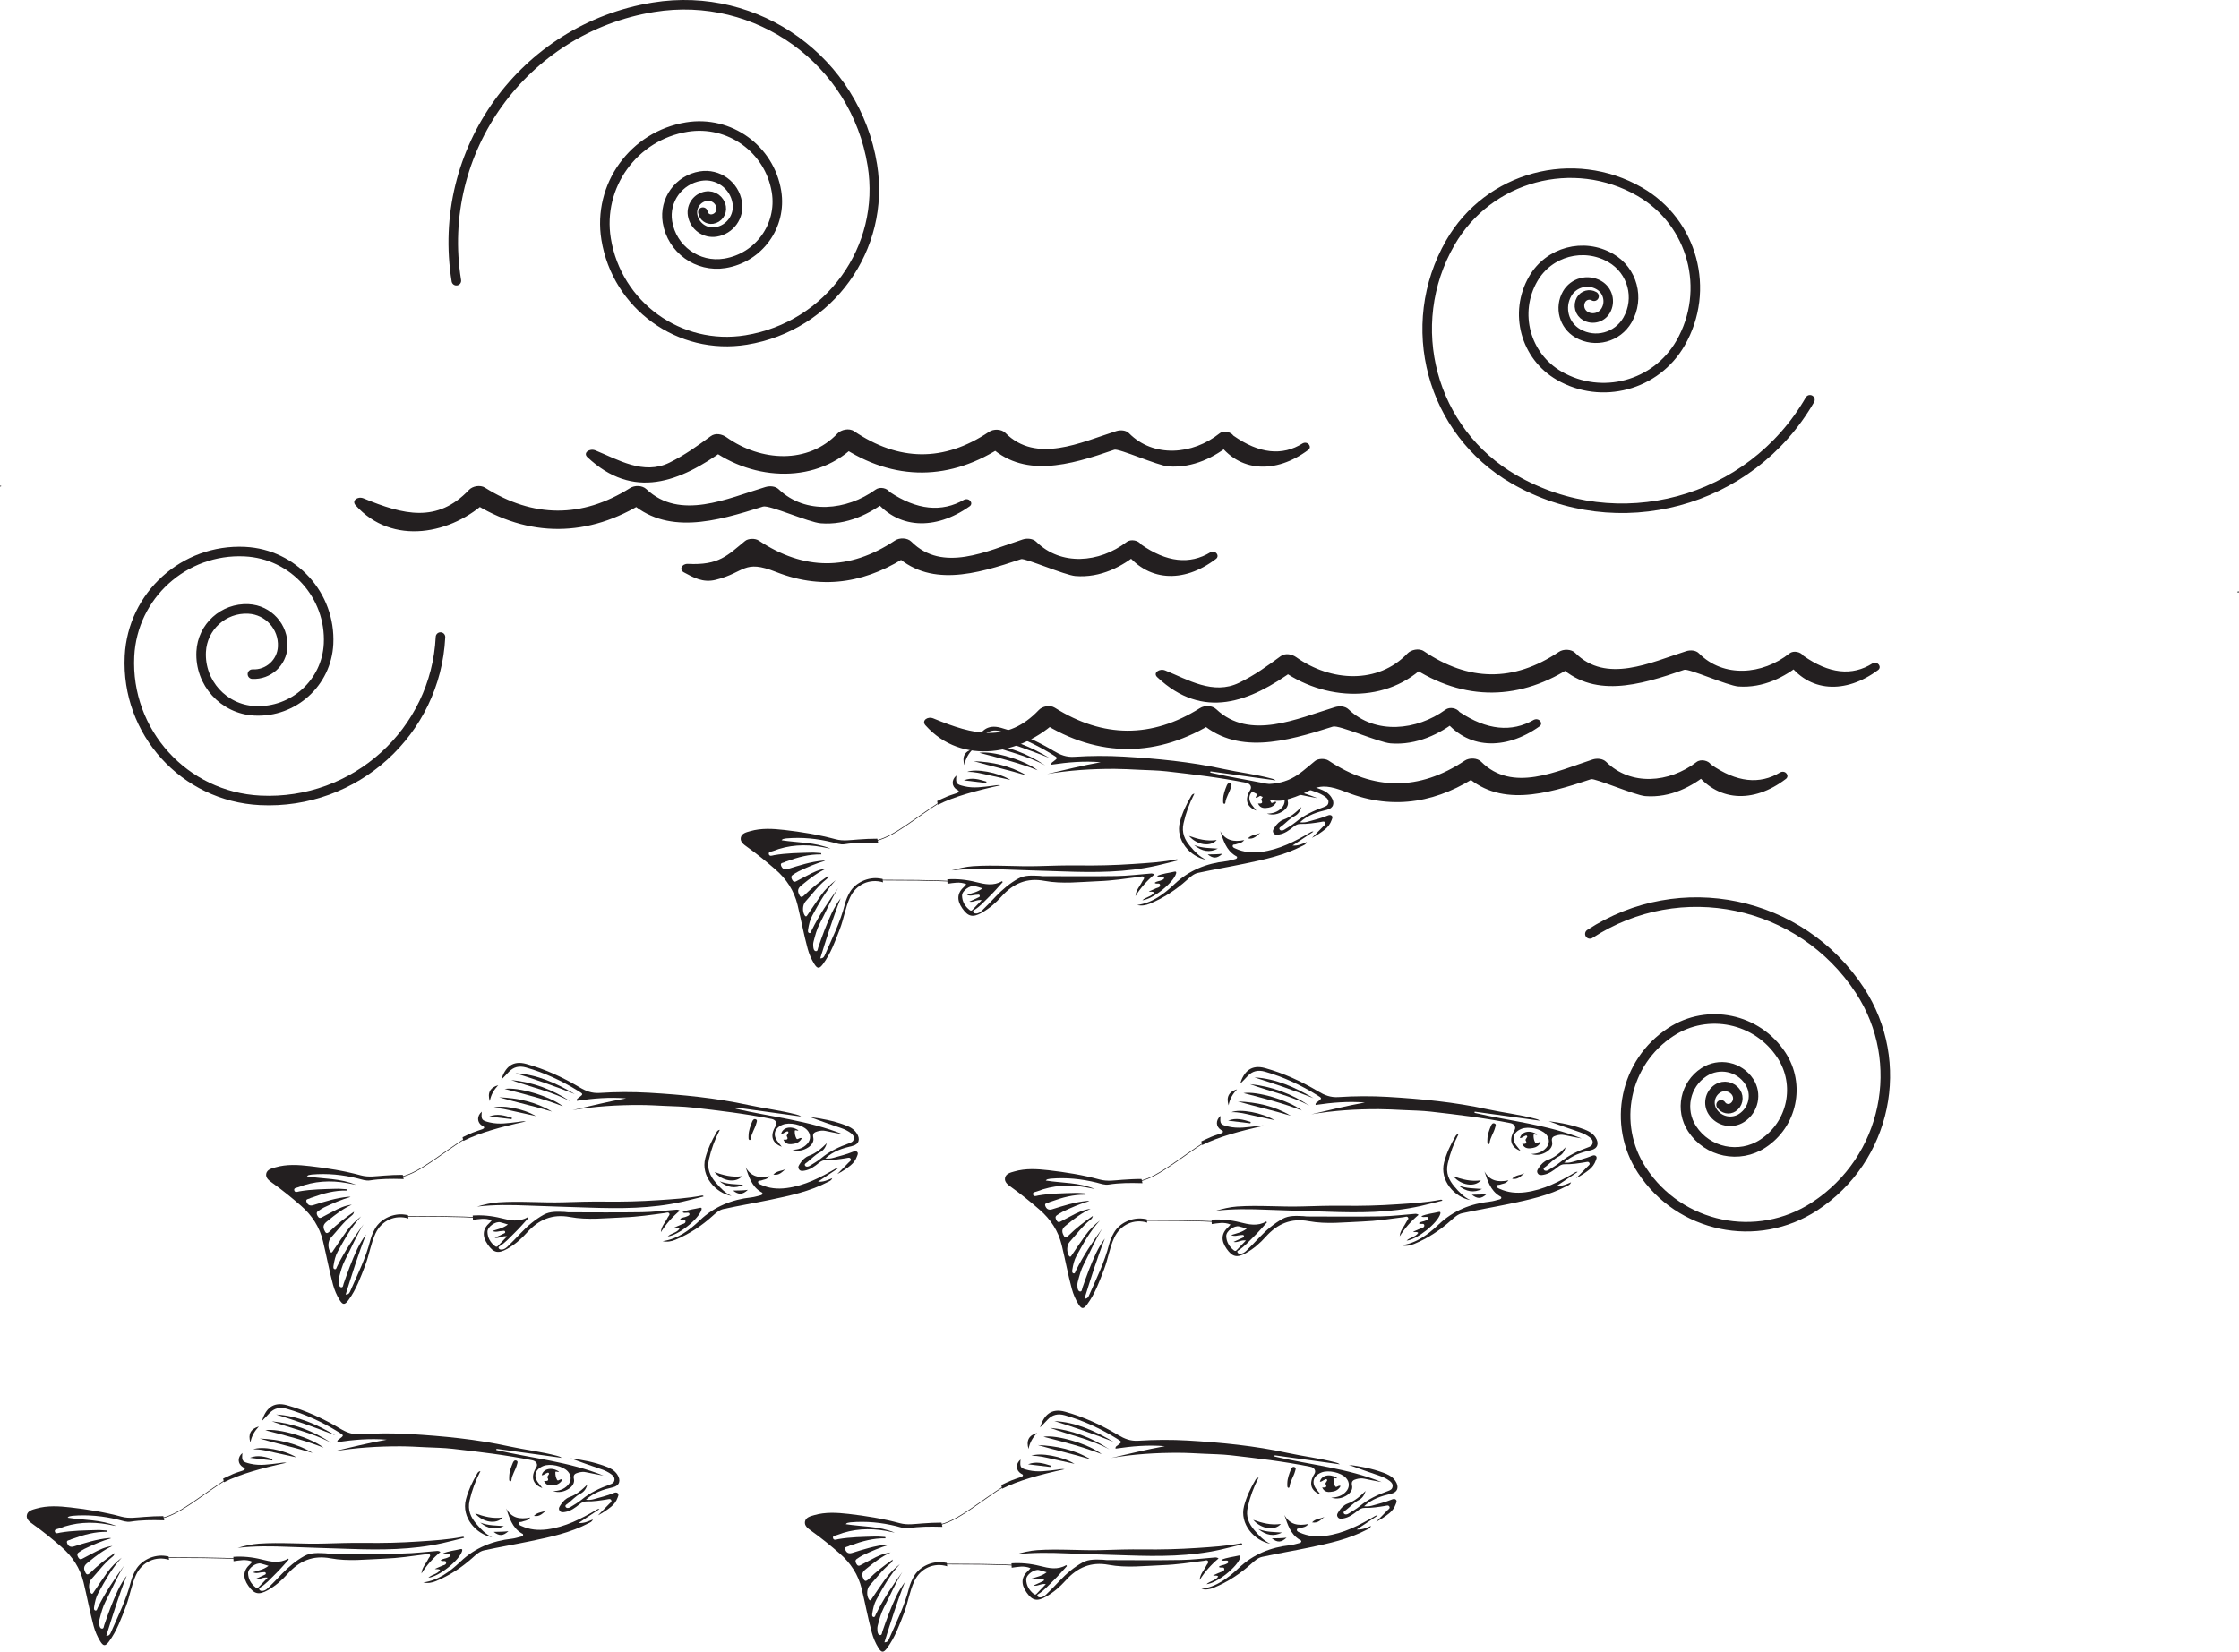 <?xml version="1.0" encoding="UTF-8"?>
<svg xmlns="http://www.w3.org/2000/svg" xmlns:xlink="http://www.w3.org/1999/xlink" width="351.821pt" height="259.591pt" viewBox="0 0 351.821 259.591" version="1.1">
<defs>
<clipPath id="clip1">
  <path d="M 126 237 L 149 237 L 149 259.59 L 126 259.59 Z M 126 237 "/>
</clipPath>
<clipPath id="clip2">
  <path d="M 351 92 L 351.82 92 L 351.82 94 L 351 94 Z M 351 92 "/>
</clipPath>
</defs>
<g id="surface1">
<path style=" stroke:none;fill-rule:evenodd;fill:rgb(13.73%,12.16%,12.549%);fill-opacity:1;" d="M 38.172 231.125 C 37.668 231.305 37.148 231.441 36.652 231.652 C 36.117 231.883 35.59 232.129 35.066 232.379 C 35.125 232.668 35.129 232.668 35.188 232.961 C 37.75 231.672 41.098 230.754 45.016 229.898 C 44.555 229.82 44.16 229.934 43.758 229.98 C 42.297 230.152 40.836 230.402 39.355 230.059 C 38.07 229.754 37.965 229.645 38.09 228.367 C 37.285 229.047 37.32 230.07 38.176 230.598 C 38.305 230.68 38.5 230.703 38.465 230.895 C 38.445 230.984 38.285 231.074 38.172 231.125 "/>
<path style=" stroke:none;fill-rule:evenodd;fill:rgb(13.73%,12.16%,12.549%);fill-opacity:1;" d="M 17.121 258.004 C 18.355 256.332 19.047 254.398 19.785 252.48 C 20.402 250.859 20.645 249.105 21.379 247.52 C 22.352 245.438 24.508 244.512 26.562 245.152 C 26.535 244.977 26.512 244.793 26.488 244.617 C 26.328 244.59 26.164 244.566 26.004 244.539 C 24.238 244.273 22.227 245.168 21.34 246.715 C 21.008 247.297 20.73 247.918 20.566 248.574 C 19.867 251.363 18.574 253.922 17.438 256.535 C 17.336 256.773 17.215 257.121 16.699 257.105 C 17.715 253.855 18.699 250.676 19.906 247.652 C 19.395 248.336 18.91 249.121 18.508 249.973 C 17.676 251.738 17.012 253.57 16.379 255.406 C 16.301 255.625 16.324 256.023 15.977 255.961 C 15.707 255.922 15.633 255.578 15.605 255.328 C 15.574 255.047 15.574 254.746 15.645 254.477 C 15.898 253.523 16.137 252.559 16.598 251.676 C 17.582 249.809 18.387 247.84 19.512 246.047 C 17.977 248.168 16.516 250.332 15.355 252.688 C 15.27 252.867 15.23 253.168 14.996 253.121 C 14.707 253.062 14.766 252.738 14.797 252.523 C 14.914 251.777 15.078 251.039 15.445 250.371 C 16.52 248.418 17.594 246.465 19.125 244.82 C 18.25 245.492 17.473 246.273 16.828 247.168 C 16.113 248.152 15.457 249.176 14.758 250.184 C 14.629 250.359 14.484 250.738 14.223 250.289 C 13.879 249.699 13.914 248.676 14.375 248.172 C 15.43 247.016 16.352 245.723 17.582 244.738 C 17.762 244.59 17.961 244.457 18.016 244.09 C 16.613 245.059 15.355 246.035 14.223 247.156 C 13.727 247.641 13.547 247.484 13.316 246.934 C 13 246.164 13.516 245.816 13.961 245.453 C 15.113 244.508 16.301 243.602 17.668 242.977 C 16.574 243.113 15.605 243.555 14.656 244.074 C 14.098 244.387 13.516 244.652 12.957 244.969 C 12.617 245.16 12.441 245.035 12.277 244.738 C 12.137 244.461 12.059 244.199 12.371 243.988 C 12.676 243.789 12.965 243.574 13.289 243.422 C 14.645 242.777 16.016 242.176 17.469 241.766 C 17.344 241.73 17.223 241.73 17.105 241.738 C 15.207 241.906 13.402 242.492 11.598 243.055 C 11.051 243.223 10.727 242.988 10.555 242.555 C 10.348 242.023 10.91 242.121 11.141 241.953 C 11.219 241.898 11.328 241.883 11.426 241.852 C 13.184 241.207 14.969 240.711 16.867 240.758 C 16.855 240.691 16.848 240.625 16.836 240.555 C 16.305 240.527 15.773 240.457 15.242 240.48 C 13.305 240.535 11.367 240.551 9.441 240.883 C 9.172 240.934 8.73 241.129 8.629 240.742 C 8.512 240.324 8.996 240.34 9.254 240.238 C 11.75 239.254 14.32 239.121 16.934 239.59 C 17.398 239.672 17.859 239.77 18.32 239.859 C 15.852 238.816 13.195 238.941 10.621 238.535 C 10.727 238.398 10.812 238.348 10.906 238.328 C 11.059 238.289 11.207 238.262 11.355 238.242 C 13.82 238.027 16.246 238.27 18.641 238.867 C 19.258 239.023 19.883 239.266 20.516 239.16 C 22.191 238.898 23.875 238.898 25.559 238.941 C 25.645 238.941 25.73 238.949 25.812 238.953 C 25.766 238.727 25.715 238.512 25.664 238.289 C 24.672 238.285 23.676 238.34 22.68 238.414 C 21.48 238.496 20.309 238.703 19.105 238.379 C 16.469 237.664 13.773 237.227 11.059 236.918 C 9.25 236.711 7.445 236.598 5.668 237.109 C 5.078 237.281 4.352 237.445 4.219 238.113 C 4.082 238.789 4.691 239.215 5.199 239.578 C 6.75 240.684 8.227 241.883 9.668 243.137 C 11.398 244.641 12.59 246.465 13.129 248.695 C 13.684 250.98 14.102 253.285 14.711 255.551 C 14.945 256.406 15.285 257.223 15.754 257.969 C 16.25 258.773 16.562 258.758 17.121 258.004 "/>
<path style=" stroke:none;fill-rule:evenodd;fill:rgb(13.73%,12.16%,12.549%);fill-opacity:1;" d="M 40.168 249.496 C 39.438 248.926 39 248.172 38.98 247.242 C 38.965 246.473 40.25 245.559 40.988 245.742 C 41.352 245.828 41.707 245.949 42.195 246.098 C 41.438 246.684 40.617 246.832 39.746 247.105 C 40.332 247.391 40.828 247.102 41.32 247.105 C 41.48 247.105 41.707 247.004 41.762 247.258 C 41.809 247.457 41.594 247.5 41.473 247.559 C 41.039 247.773 40.598 247.965 40.121 248.176 C 40.754 248.355 41.262 247.824 42.066 247.953 C 41.508 248.539 41.047 249.031 40.578 249.516 C 40.449 249.641 40.309 249.605 40.168 249.496 M 68.539 243.773 C 66.785 243.91 65.035 244.137 63.281 244.16 C 59.402 244.223 55.523 244.188 51.645 244.176 C 51.465 244.176 51.289 244.129 51.113 244.125 C 49.996 244.082 48.852 243.992 47.832 244.547 C 46.48 245.293 45.297 246.301 44.23 247.426 C 43.539 248.156 42.84 248.887 42.117 249.586 C 41.848 249.844 41.508 250.074 41.098 250.039 C 40.941 250.027 40.793 249.957 40.73 249.789 C 40.668 249.625 40.805 249.559 40.906 249.496 C 41.812 248.934 42.512 248.125 43.262 247.391 C 44 246.68 44.668 245.887 45.367 245.121 C 45.336 245.07 45.309 245.02 45.273 244.965 C 43.906 245.766 42.543 245.453 41.145 245.102 C 39.637 244.723 38.141 244.578 36.668 244.684 C 36.676 244.918 36.688 245.145 36.699 245.375 C 37.652 245.25 38.637 245.012 39.648 245.449 C 39.52 245.594 39.43 245.723 39.32 245.82 C 38.203 246.805 38.105 247.938 39.023 249.246 C 39.949 250.57 40.684 250.711 42.086 249.926 C 43.27 249.266 44.297 248.363 45.176 247.383 C 47.039 245.305 49.18 244.406 51.934 244.918 C 54.742 245.438 57.574 245.078 60.398 244.973 C 62.566 244.895 64.715 244.57 66.863 244.289 C 67.094 244.258 67.422 244.094 67.562 244.375 C 67.676 244.59 67.406 244.785 67.309 244.988 C 66.945 245.754 66.289 246.375 66.23 247.301 C 67.039 246.02 68.027 244.902 69.211 243.918 C 68.945 243.73 68.742 243.754 68.539 243.773 "/>
<path style=" stroke:none;fill-rule:evenodd;fill:rgb(13.73%,12.16%,12.549%);fill-opacity:1;" d="M 94.828 231.918 C 93.91 231.75 93.012 231.59 92.121 231.395 C 91.672 231.289 91.262 231.34 90.844 231.461 C 90.375 231.59 90.023 231.762 90.18 232.441 C 90.328 233.078 89.918 233.621 89.418 233.961 C 88.656 234.465 87.805 234.652 86.891 234.355 C 87.793 234.336 88.598 234.105 89.23 233.418 C 89.824 232.766 89.82 231.902 89.219 231.254 C 88.426 230.398 86.438 229.969 85.348 230.418 C 84.02 230.965 83.75 232.086 84.68 233.18 C 84.906 233.449 85.113 233.73 85.223 233.875 C 83.719 233.324 83.316 232.137 84.266 230.629 C 84.559 230.156 84.273 229.641 83.656 229.516 C 79.512 228.68 75.312 228.184 71.121 227.707 C 69.699 227.543 68.262 227.531 66.836 227.461 C 65.535 227.398 64.234 227.32 62.938 227.316 C 59.387 227.309 55.852 227.527 52.34 228.129 C 55.141 227.484 57.926 226.773 60.766 226.277 C 58.156 226.055 55.582 226.277 53.016 226.66 C 52.965 226.34 53.176 226.277 53.305 226.18 C 54.078 225.586 54.066 225.617 53.215 225.09 C 50.645 223.5 47.949 222.246 45.051 221.418 C 43.973 221.117 43.094 221.312 42.324 222.117 C 41.938 222.523 41.57 222.949 41.156 223.332 C 41.746 221.398 42.898 220.25 45.078 220.855 C 48.031 221.68 50.789 222.945 53.418 224.516 C 54.426 225.117 55.363 225.5 56.613 225.418 C 59.188 225.25 61.781 225.242 64.355 225.387 C 69.621 225.699 74.863 226.203 80.039 227.332 C 82.523 227.871 85.059 228.16 87.523 228.809 C 87.781 228.879 88.035 228.949 88.262 229.129 C 84.844 228.66 81.43 228.184 78.016 227.711 C 78.004 227.773 77.992 227.836 77.984 227.898 C 83.609 229.207 89.422 229.734 94.828 231.918 "/>
<path style=" stroke:none;fill-rule:evenodd;fill:rgb(13.73%,12.16%,12.549%);fill-opacity:1;" d="M 66.504 248.719 C 68.898 248.375 70.688 247.016 72.387 245.406 C 74.648 243.266 77.391 242.168 80.445 241.836 C 80.922 241.785 81.387 241.625 81.859 241.512 C 82.016 241.477 82.191 241.402 82.203 241.25 C 82.223 241.07 82.027 241.035 81.895 240.949 C 80.484 240.07 80.051 238.566 79.543 237.086 C 80.367 238.582 81.664 238.844 83.324 238.504 C 82.887 239.07 82.383 239.004 81.984 239.18 C 81.816 239.25 81.512 239.125 81.508 239.438 C 81.504 239.672 81.746 239.75 81.93 239.836 C 83.219 240.43 84.562 240.551 85.965 240.371 C 88.84 240.004 91.348 238.691 93.809 237.246 C 93.914 237.188 94.016 237.125 94.199 237.18 C 93.105 237.914 92.012 238.641 90.914 239.367 C 91.719 239.438 92.383 239.141 93.156 238.812 C 93.004 239.219 92.73 239.273 92.504 239.395 C 89.641 240.898 86.523 241.566 83.402 242.215 C 80.961 242.723 78.496 243.137 76.055 243.668 C 75.363 243.816 74.801 244.344 74.262 244.824 C 72.535 246.367 70.641 247.617 68.512 248.5 C 67.863 248.77 67.199 248.879 66.504 248.719 "/>
<path style=" stroke:none;fill-rule:evenodd;fill:rgb(13.73%,12.16%,12.549%);fill-opacity:1;" d="M 72.918 241.699 C 71.801 241.98 70.688 242.27 69.562 242.523 C 64.73 243.609 59.828 243.605 54.93 243.438 C 51.766 243.328 48.598 243.25 45.438 243.121 C 42.734 243.012 40.043 242.961 37.344 243.277 C 38.445 242.961 39.547 242.691 40.691 242.613 C 44.109 242.379 47.531 242.703 50.953 242.598 C 53.07 242.535 55.191 242.469 57.309 242.492 C 60.164 242.535 63.016 242.465 65.859 242.27 C 68.145 242.117 70.438 241.98 72.695 241.539 C 72.758 241.527 72.828 241.566 72.898 241.578 C 72.906 241.621 72.914 241.66 72.918 241.699 "/>
<path style=" stroke:none;fill-rule:evenodd;fill:rgb(13.73%,12.16%,12.549%);fill-opacity:1;" d="M 92.07 235.715 C 92.539 235.77 92.922 235.73 93.301 235.625 C 94.332 235.332 95.379 235.086 96.375 234.68 C 96.613 234.574 96.883 234.488 97.086 234.707 C 97.277 234.906 97.121 235.164 97.051 235.371 C 96.852 235.949 96.492 236.438 96.031 236.809 C 95.395 237.324 94.711 237.773 93.961 238.164 C 94.555 237.562 95.156 236.965 95.738 236.352 C 95.891 236.191 96.176 236.039 96.051 235.785 C 95.91 235.488 95.594 235.633 95.363 235.664 C 94.305 235.836 93.246 236 92.176 235.973 C 91.746 235.965 91.402 236.141 91.062 236.418 C 90.387 236.969 89.676 237.496 88.789 237.637 C 88.469 237.688 88.105 237.75 87.898 237.367 C 87.715 237.027 87.938 236.77 88.102 236.516 C 88.441 235.973 88.914 235.504 89.473 235.301 C 90.602 234.902 91.457 234.152 92.309 233.305 C 92.105 233.965 91.801 234.457 91.203 234.758 C 90.426 235.156 89.879 235.805 89.207 236.32 C 89.039 236.449 88.715 236.586 88.895 236.855 C 89.055 237.082 89.379 237.02 89.602 236.883 C 90.215 236.504 90.844 236.148 91.398 235.695 C 92.723 234.59 94.246 233.883 95.84 233.316 C 96.172 233.195 96.461 233.059 96.539 232.68 C 96.621 232.258 96.414 231.988 96.105 231.75 C 95.609 231.371 95.062 231.113 94.473 230.914 C 92.863 230.363 91.258 229.805 89.656 229.207 C 91.496 229.438 93.309 229.785 95.062 230.434 C 95.82 230.707 96.52 231.035 96.992 231.742 C 97.609 232.66 97.359 233.508 96.309 233.754 C 94.793 234.105 93.336 234.551 92.07 235.715 "/>
<path style=" stroke:none;fill-rule:evenodd;fill:rgb(13.73%,12.16%,12.549%);fill-opacity:1;" d="M 69.242 245.238 C 69.562 244.945 70.008 244.988 70.355 244.805 C 70.508 244.723 70.742 244.672 70.723 244.461 C 70.691 244.168 70.426 244.266 70.234 244.254 C 70.047 244.242 69.844 244.344 69.629 244.141 C 70.527 243.758 71.461 243.688 72.359 243.469 C 72.555 243.418 72.699 243.488 72.613 243.773 C 72.172 245.25 68.977 247.801 67.309 247.973 C 67.859 247.438 68.719 247.438 69.148 246.766 C 68.898 246.496 68.582 246.715 68.34 246.574 C 68.641 246.445 68.934 246.32 69.23 246.195 C 69.258 246.184 69.285 246.176 69.305 246.164 C 69.59 245.98 70.137 246.012 70.102 245.574 C 70.066 245.137 69.516 245.516 69.242 245.238 "/>
<path style=" stroke:none;fill-rule:evenodd;fill:rgb(13.73%,12.16%,12.549%);fill-opacity:1;" d="M 75.496 231.211 C 74.711 232.742 74.148 234.25 73.785 235.859 C 73.453 237.336 73.961 238.457 74.844 239.5 C 75.555 240.336 76.309 241.145 77.344 241.605 C 74.812 241.152 72.473 238.484 73.207 235.676 C 73.59 234.23 74.215 232.902 74.961 231.633 C 75.059 231.461 75.16 231.258 75.496 231.211 "/>
<path style=" stroke:none;fill-rule:evenodd;fill:rgb(13.73%,12.16%,12.549%);fill-opacity:1;" d="M 50.852 227.531 C 47.875 226.352 44.777 225.598 41.688 224.793 C 43.746 224.441 48.824 225.922 50.852 227.531 "/>
<path style=" stroke:none;fill-rule:evenodd;fill:rgb(13.73%,12.16%,12.549%);fill-opacity:1;" d="M 85.48 232.766 C 85.891 232.77 86.371 232.82 86.008 232.191 C 85.973 232.121 86.094 231.957 86.156 231.852 C 86.223 231.746 86.34 231.645 86.227 231.516 C 86.117 231.395 85.996 231.496 85.879 231.539 C 85.621 231.633 85.426 231.879 85.121 231.859 C 85.371 230.812 86.723 230.531 87.836 231.297 C 87.652 231.453 87.281 231.129 87.266 231.402 C 87.25 231.797 87.336 232.238 87.527 232.578 C 87.711 232.895 87.984 232.352 88.379 232.535 C 88.109 233.051 87.652 233.332 87.164 233.41 C 86.562 233.504 85.875 233.605 85.48 232.766 "/>
<path style=" stroke:none;fill-rule:evenodd;fill:rgb(13.73%,12.16%,12.549%);fill-opacity:1;" d="M 43.398 222.32 C 46.797 222.512 49.805 223.891 52.699 225.594 C 49.645 224.379 46.539 223.309 43.398 222.32 "/>
<path style=" stroke:none;fill-rule:evenodd;fill:rgb(13.73%,12.16%,12.549%);fill-opacity:1;" d="M 52.059 226.781 C 49.105 225.176 45.82 224.539 42.711 223.387 C 46.102 223.719 49.211 224.875 52.059 226.781 "/>
<path style=" stroke:none;fill-rule:evenodd;fill:rgb(13.73%,12.16%,12.549%);fill-opacity:1;" d="M 49.121 228.352 C 46.359 227.508 43.555 226.902 40.805 226.102 C 43.738 226.223 46.559 226.812 49.121 228.352 "/>
<path style=" stroke:none;fill-rule:evenodd;fill:rgb(13.73%,12.16%,12.549%);fill-opacity:1;" d="M 46.578 229.051 C 45.438 228.801 44.297 228.555 43.16 228.301 C 42.047 228.055 40.941 227.742 39.785 227.797 C 41.121 227.23 44.645 227.867 46.578 229.051 "/>
<path style=" stroke:none;fill-rule:evenodd;fill:rgb(13.73%,12.16%,12.549%);fill-opacity:1;" d="M 78.996 238.5 C 78 239.641 75.875 239.285 74.652 237.855 C 76.02 238.336 77.406 238.734 78.996 238.5 "/>
<path style=" stroke:none;fill-rule:evenodd;fill:rgb(13.73%,12.16%,12.549%);fill-opacity:1;" d="M 80.012 232.09 C 80.027 231.32 80.297 230.621 80.578 229.93 C 80.68 229.672 80.855 229.438 81.152 229.57 C 81.441 229.699 81.289 229.965 81.234 230.184 C 81.023 231.039 80.449 231.762 80.355 232.652 C 80.344 232.766 80.25 232.848 80.137 232.805 C 80.082 232.785 80.023 232.695 80.016 232.633 C 79.996 232.453 80.012 232.27 80.012 232.09 "/>
<path style=" stroke:none;fill-rule:evenodd;fill:rgb(13.73%,12.16%,12.549%);fill-opacity:1;" d="M 79.176 239.852 C 77.883 240.508 76.688 240.305 75.449 239.297 C 76.758 239.809 77.973 239.754 79.176 239.852 "/>
<path style=" stroke:none;fill-rule:evenodd;fill:rgb(13.73%,12.16%,12.549%);fill-opacity:1;" d="M 42.773 229.543 C 41.605 229.398 40.438 229.266 39.27 229.121 C 40.516 228.613 41.672 228.965 42.824 229.328 C 42.812 229.398 42.793 229.469 42.773 229.543 "/>
<path style=" stroke:none;fill-rule:evenodd;fill:rgb(13.73%,12.16%,12.549%);fill-opacity:1;" d="M 40.676 224.199 C 40.047 224.887 39.539 225.645 39.348 226.715 C 38.938 225.402 39.395 224.566 40.676 224.199 "/>
<path style=" stroke:none;fill-rule:evenodd;fill:rgb(13.73%,12.16%,12.549%);fill-opacity:1;" d="M 79.895 240.652 C 79.051 241.426 78.457 241.445 77.574 240.766 C 78.391 240.734 79.145 240.766 79.895 240.652 "/>
<path style=" stroke:none;fill-rule:evenodd;fill:rgb(13.73%,12.16%,12.549%);fill-opacity:1;" d="M 85.848 237.379 C 85.305 237.785 84.859 238.434 83.898 238.254 C 84.473 237.617 85.262 237.715 85.848 237.379 "/>
<path style="fill:none;stroke-width:0.1;stroke-linecap:butt;stroke-linejoin:miter;stroke:rgb(13.73%,12.16%,12.549%);stroke-opacity:1;stroke-miterlimit:10;" d="M -0.001 -0 C -3.985 -2.52 -7.239 -5.422 -10.114 -6.137 " transform="matrix(1,0,0,-1,35.673,232.449)"/>
<path style="fill:none;stroke-width:0.1;stroke-linecap:round;stroke-linejoin:miter;stroke:rgb(13.73%,12.16%,12.549%);stroke-opacity:1;stroke-miterlimit:10;" d="M -0.001 -0 C -0.001 -0.024 -1.267 0.187 -10.856 0.187 " transform="matrix(1,0,0,-1,37.118,244.988)"/>
<path style=" stroke:none;fill-rule:evenodd;fill:rgb(13.73%,12.16%,12.549%);fill-opacity:1;" d="M 75.789 177.48 C 75.285 177.664 74.766 177.801 74.27 178.012 C 73.734 178.238 73.207 178.484 72.684 178.734 C 72.742 179.023 72.746 179.023 72.801 179.316 C 75.367 178.031 78.711 177.113 82.629 176.254 C 82.168 176.176 81.777 176.293 81.375 176.336 C 79.91 176.508 78.449 176.758 76.973 176.414 C 75.688 176.109 75.582 176 75.707 174.723 C 74.902 175.402 74.934 176.426 75.789 176.953 C 75.918 177.035 76.113 177.059 76.078 177.25 C 76.059 177.344 75.902 177.434 75.789 177.48 "/>
<path style=" stroke:none;fill-rule:evenodd;fill:rgb(13.73%,12.16%,12.549%);fill-opacity:1;" d="M 54.738 204.359 C 55.973 202.691 56.664 200.75 57.398 198.84 C 58.02 197.219 58.262 195.465 58.996 193.875 C 59.965 191.793 62.125 190.871 64.18 191.508 C 64.152 191.336 64.129 191.148 64.105 190.973 C 63.941 190.949 63.781 190.922 63.617 190.898 C 61.855 190.633 59.848 191.523 58.953 193.074 C 58.621 193.656 58.348 194.273 58.184 194.93 C 57.484 197.723 56.191 200.277 55.055 202.891 C 54.949 203.133 54.828 203.477 54.312 203.465 C 55.332 200.211 56.312 197.031 57.523 194.012 C 57.012 194.691 56.527 195.477 56.121 196.332 C 55.293 198.094 54.629 199.926 53.992 201.762 C 53.914 201.98 53.938 202.379 53.59 202.32 C 53.328 202.277 53.25 201.938 53.223 201.688 C 53.188 201.406 53.188 201.105 53.262 200.836 C 53.516 199.883 53.754 198.918 54.215 198.035 C 55.199 196.168 56 194.195 57.129 192.406 C 55.594 194.523 54.133 196.688 52.973 199.043 C 52.887 199.223 52.848 199.523 52.609 199.477 C 52.32 199.422 52.379 199.094 52.414 198.883 C 52.531 198.137 52.695 197.395 53.062 196.727 C 54.137 194.773 55.211 192.82 56.742 191.18 C 55.863 191.852 55.09 192.633 54.441 193.523 C 53.727 194.508 53.07 195.535 52.371 196.539 C 52.246 196.719 52.102 197.094 51.836 196.645 C 51.492 196.055 51.531 195.035 51.992 194.531 C 53.047 193.371 53.969 192.082 55.199 191.098 C 55.379 190.949 55.574 190.812 55.629 190.445 C 54.227 191.418 52.973 192.391 51.836 193.512 C 51.344 193.996 51.164 193.84 50.934 193.289 C 50.613 192.523 51.133 192.172 51.578 191.809 C 52.73 190.867 53.914 189.957 55.285 189.336 C 54.191 189.469 53.219 189.91 52.273 190.434 C 51.715 190.742 51.129 191.008 50.574 191.324 C 50.234 191.52 50.059 191.391 49.895 191.098 C 49.75 190.82 49.672 190.555 49.988 190.348 C 50.289 190.145 50.582 189.93 50.906 189.777 C 52.262 189.137 53.633 188.535 55.082 188.121 C 54.957 188.086 54.84 188.086 54.723 188.098 C 52.824 188.266 51.023 188.852 49.215 189.41 C 48.668 189.578 48.344 189.348 48.168 188.914 C 47.965 188.383 48.523 188.477 48.754 188.312 C 48.836 188.254 48.945 188.238 49.043 188.207 C 50.797 187.566 52.586 187.07 54.484 187.117 C 54.473 187.051 54.461 186.984 54.449 186.91 C 53.922 186.887 53.391 186.816 52.859 186.836 C 50.922 186.891 48.984 186.906 47.059 187.238 C 46.789 187.289 46.348 187.484 46.242 187.102 C 46.125 186.684 46.613 186.695 46.867 186.594 C 49.367 185.609 51.938 185.477 54.551 185.945 C 55.016 186.027 55.473 186.129 55.938 186.219 C 53.469 185.172 50.812 185.301 48.234 184.895 C 48.344 184.754 48.434 184.703 48.523 184.684 C 48.672 184.648 48.824 184.617 48.973 184.602 C 51.438 184.387 53.863 184.625 56.254 185.227 C 56.875 185.383 57.5 185.621 58.129 185.52 C 59.809 185.254 61.492 185.254 63.176 185.301 C 63.262 185.301 63.344 185.305 63.43 185.312 C 63.387 185.086 63.328 184.871 63.281 184.648 C 62.285 184.641 61.289 184.699 60.293 184.77 C 59.102 184.852 57.926 185.059 56.723 184.734 C 54.086 184.02 51.391 183.586 48.672 183.277 C 46.867 183.07 45.062 182.953 43.285 183.469 C 42.691 183.637 41.969 183.805 41.832 184.469 C 41.699 185.145 42.309 185.57 42.812 185.93 C 44.363 187.039 45.84 188.238 47.285 189.492 C 49.016 190.996 50.203 192.82 50.746 195.055 C 51.297 197.336 51.715 199.641 52.328 201.906 C 52.559 202.762 52.902 203.578 53.371 204.328 C 53.867 205.129 54.18 205.113 54.738 204.359 "/>
<path style=" stroke:none;fill-rule:evenodd;fill:rgb(13.73%,12.16%,12.549%);fill-opacity:1;" d="M 77.785 195.855 C 77.055 195.285 76.613 194.531 76.594 193.602 C 76.578 192.828 77.863 191.918 78.605 192.102 C 78.965 192.188 79.324 192.305 79.812 192.453 C 79.051 193.039 78.23 193.188 77.363 193.465 C 77.945 193.746 78.445 193.461 78.938 193.465 C 79.098 193.465 79.324 193.359 79.379 193.617 C 79.422 193.812 79.211 193.855 79.086 193.914 C 78.652 194.133 78.211 194.32 77.738 194.531 C 78.367 194.711 78.875 194.184 79.684 194.309 C 79.121 194.898 78.66 195.383 78.195 195.871 C 78.066 195.996 77.922 195.965 77.785 195.855 M 106.152 190.133 C 104.402 190.27 102.652 190.492 100.898 190.52 C 97.023 190.578 93.141 190.543 89.262 190.535 C 89.082 190.535 88.906 190.488 88.727 190.48 C 87.613 190.438 86.465 190.352 85.449 190.906 C 84.094 191.652 82.914 192.656 81.848 193.785 C 81.156 194.512 80.453 195.242 79.734 195.941 C 79.461 196.203 79.121 196.43 78.711 196.395 C 78.559 196.387 78.41 196.316 78.348 196.148 C 78.281 195.984 78.422 195.918 78.523 195.855 C 79.426 195.289 80.125 194.48 80.879 193.746 C 81.617 193.035 82.285 192.242 82.984 191.48 C 82.953 191.426 82.922 191.375 82.891 191.32 C 81.523 192.121 80.16 191.809 78.762 191.457 C 77.25 191.082 75.754 190.938 74.281 191.039 C 74.289 191.273 74.305 191.504 74.316 191.73 C 75.27 191.605 76.25 191.371 77.266 191.805 C 77.133 191.953 77.047 192.082 76.938 192.176 C 75.82 193.16 75.723 194.293 76.641 195.605 C 77.562 196.926 78.297 197.07 79.703 196.281 C 80.883 195.621 81.91 194.723 82.793 193.738 C 84.656 191.664 86.793 190.766 89.551 191.273 C 92.355 191.793 95.188 191.438 98.008 191.328 C 100.18 191.254 102.332 190.93 104.477 190.645 C 104.703 190.617 105.035 190.453 105.176 190.734 C 105.285 190.949 105.027 191.141 104.926 191.348 C 104.555 192.109 103.902 192.734 103.848 193.66 C 104.656 192.375 105.645 191.258 106.824 190.273 C 106.559 190.09 106.359 190.109 106.152 190.133 "/>
<path style=" stroke:none;fill-rule:evenodd;fill:rgb(13.73%,12.16%,12.549%);fill-opacity:1;" d="M 132.441 178.277 C 131.523 178.105 130.625 177.949 129.738 177.75 C 129.289 177.648 128.879 177.699 128.461 177.816 C 127.992 177.949 127.637 178.117 127.793 178.793 C 127.941 179.434 127.531 179.98 127.031 180.316 C 126.273 180.82 125.414 181.012 124.508 180.715 C 125.406 180.691 126.215 180.465 126.844 179.773 C 127.441 179.121 127.434 178.262 126.836 177.613 C 126.039 176.754 124.055 176.324 122.961 176.777 C 121.633 177.32 121.363 178.445 122.293 179.535 C 122.52 179.805 122.73 180.086 122.84 180.234 C 121.332 179.684 120.934 178.496 121.883 176.984 C 122.172 176.516 121.891 176 121.273 175.871 C 117.129 175.035 112.93 174.539 108.738 174.062 C 107.312 173.898 105.879 173.887 104.449 173.816 C 103.152 173.754 101.852 173.68 100.555 173.676 C 97 173.664 93.469 173.883 89.957 174.484 C 92.754 173.844 95.539 173.133 98.379 172.633 C 95.773 172.414 93.199 172.633 90.633 173.016 C 90.582 172.699 90.789 172.633 90.918 172.535 C 91.691 171.941 91.684 171.977 90.828 171.445 C 88.262 169.859 85.562 168.602 82.664 167.777 C 81.59 167.477 80.707 167.668 79.941 168.477 C 79.555 168.879 79.184 169.309 78.77 169.688 C 79.363 167.754 80.512 166.609 82.695 167.215 C 85.645 168.035 88.402 169.301 91.035 170.871 C 92.043 171.477 92.98 171.855 94.227 171.777 C 96.801 171.605 99.395 171.598 101.973 171.746 C 107.238 172.055 112.48 172.562 117.652 173.688 C 120.137 174.23 122.672 174.516 125.141 175.168 C 125.395 175.234 125.652 175.305 125.875 175.484 C 122.461 175.016 119.051 174.539 115.629 174.066 C 115.621 174.133 115.613 174.195 115.598 174.254 C 121.223 175.566 127.039 176.09 132.441 178.277 "/>
<path style=" stroke:none;fill-rule:evenodd;fill:rgb(13.73%,12.16%,12.549%);fill-opacity:1;" d="M 104.117 195.074 C 106.516 194.73 108.305 193.371 110 191.766 C 112.266 189.621 115.008 188.523 118.059 188.191 C 118.539 188.141 119.004 187.984 119.477 187.871 C 119.625 187.836 119.809 187.758 119.816 187.605 C 119.836 187.426 119.645 187.391 119.512 187.305 C 118.102 186.426 117.664 184.922 117.16 183.441 C 117.98 184.938 119.277 185.203 120.941 184.863 C 120.5 185.426 119.996 185.359 119.598 185.535 C 119.434 185.605 119.129 185.484 119.121 185.797 C 119.117 186.027 119.355 186.105 119.547 186.191 C 120.836 186.785 122.176 186.906 123.578 186.727 C 126.453 186.359 128.965 185.051 131.422 183.602 C 131.527 183.547 131.633 183.484 131.812 183.539 C 130.719 184.27 129.629 185 128.531 185.723 C 129.34 185.797 129.996 185.5 130.777 185.168 C 130.621 185.574 130.344 185.629 130.117 185.754 C 127.254 187.254 124.141 187.922 121.02 188.57 C 118.574 189.078 116.113 189.492 113.668 190.023 C 112.98 190.172 112.422 190.703 111.883 191.184 C 110.156 192.723 108.254 193.973 106.125 194.855 C 105.477 195.125 104.816 195.238 104.117 195.074 "/>
<path style=" stroke:none;fill-rule:evenodd;fill:rgb(13.73%,12.16%,12.549%);fill-opacity:1;" d="M 110.535 188.055 C 109.418 188.336 108.301 188.625 107.18 188.883 C 102.348 189.969 97.441 189.961 92.547 189.797 C 89.379 189.688 86.215 189.605 83.055 189.477 C 80.348 189.367 77.656 189.32 74.961 189.637 C 76.059 189.32 77.164 189.051 78.305 188.969 C 81.727 188.734 85.148 189.059 88.566 188.957 C 90.688 188.891 92.805 188.828 94.926 188.852 C 97.781 188.891 100.629 188.82 103.48 188.625 C 105.758 188.473 108.051 188.336 110.316 187.898 C 110.375 187.883 110.445 187.922 110.516 187.938 C 110.523 187.977 110.523 188.02 110.535 188.055 "/>
<path style=" stroke:none;fill-rule:evenodd;fill:rgb(13.73%,12.16%,12.549%);fill-opacity:1;" d="M 129.688 182.07 C 130.156 182.125 130.539 182.086 130.914 181.984 C 131.949 181.688 132.992 181.445 133.988 181.035 C 134.23 180.934 134.496 180.848 134.703 181.066 C 134.891 181.266 134.738 181.52 134.668 181.727 C 134.469 182.305 134.109 182.797 133.648 183.168 C 133.012 183.684 132.328 184.133 131.574 184.52 C 132.172 183.918 132.773 183.32 133.355 182.707 C 133.512 182.551 133.793 182.398 133.672 182.141 C 133.531 181.844 133.211 181.988 132.98 182.02 C 131.922 182.191 130.867 182.355 129.789 182.332 C 129.359 182.32 129.02 182.5 128.68 182.773 C 128 183.324 127.293 183.852 126.406 183.992 C 126.086 184.043 125.723 184.105 125.516 183.723 C 125.332 183.383 125.555 183.129 125.715 182.871 C 126.055 182.332 126.535 181.863 127.094 181.66 C 128.219 181.262 129.07 180.508 129.926 179.664 C 129.723 180.32 129.418 180.816 128.82 181.117 C 128.039 181.516 127.492 182.164 126.824 182.676 C 126.652 182.805 126.332 182.941 126.512 183.215 C 126.672 183.438 126.996 183.375 127.223 183.238 C 127.832 182.859 128.461 182.504 129.016 182.051 C 130.34 180.949 131.863 180.238 133.457 179.676 C 133.789 179.551 134.078 179.418 134.152 179.035 C 134.238 178.617 134.031 178.348 133.719 178.105 C 133.223 177.727 132.676 177.469 132.09 177.27 C 130.477 176.719 128.867 176.164 127.273 175.566 C 129.113 175.797 130.926 176.141 132.684 176.789 C 133.441 177.066 134.141 177.391 134.609 178.102 C 135.227 179.02 134.977 179.867 133.926 180.109 C 132.414 180.465 130.949 180.906 129.688 182.07 "/>
<path style=" stroke:none;fill-rule:evenodd;fill:rgb(13.73%,12.16%,12.549%);fill-opacity:1;" d="M 106.863 191.598 C 107.18 191.297 107.621 191.348 107.969 191.16 C 108.121 191.082 108.359 191.027 108.34 190.82 C 108.309 190.523 108.043 190.621 107.852 190.609 C 107.66 190.598 107.461 190.703 107.242 190.5 C 108.141 190.109 109.078 190.047 109.977 189.828 C 110.164 189.773 110.316 189.844 110.23 190.133 C 109.789 191.605 106.594 194.156 104.926 194.328 C 105.477 193.793 106.336 193.793 106.766 193.121 C 106.512 192.852 106.199 193.07 105.957 192.934 C 106.254 192.805 106.555 192.676 106.848 192.551 C 106.871 192.539 106.902 192.531 106.922 192.523 C 107.203 192.34 107.75 192.371 107.715 191.934 C 107.68 191.492 107.133 191.871 106.863 191.598 "/>
<path style=" stroke:none;fill-rule:evenodd;fill:rgb(13.73%,12.16%,12.549%);fill-opacity:1;" d="M 113.109 177.566 C 112.32 179.098 111.762 180.605 111.402 182.219 C 111.062 183.691 111.57 184.816 112.461 185.855 C 113.172 186.695 113.93 187.496 114.957 187.965 C 112.43 187.508 110.086 184.84 110.824 182.035 C 111.203 180.586 111.832 179.258 112.578 177.988 C 112.668 177.816 112.781 177.617 113.109 177.566 "/>
<path style=" stroke:none;fill-rule:evenodd;fill:rgb(13.73%,12.16%,12.549%);fill-opacity:1;" d="M 88.465 173.887 C 85.492 172.711 82.395 171.957 79.301 171.148 C 81.363 170.797 86.438 172.281 88.465 173.887 "/>
<path style=" stroke:none;fill-rule:evenodd;fill:rgb(13.73%,12.16%,12.549%);fill-opacity:1;" d="M 123.094 179.121 C 123.508 179.129 123.988 179.18 123.617 178.547 C 123.59 178.48 123.707 178.316 123.773 178.211 C 123.84 178.102 123.957 178 123.844 177.871 C 123.73 177.75 123.609 177.852 123.496 177.898 C 123.238 177.988 123.039 178.234 122.738 178.219 C 122.992 177.168 124.336 176.887 125.457 177.652 C 125.266 177.812 124.898 177.484 124.883 177.762 C 124.867 178.152 124.953 178.598 125.141 178.934 C 125.324 179.25 125.602 178.707 125.996 178.895 C 125.727 179.406 125.266 179.688 124.777 179.766 C 124.18 179.863 123.488 179.965 123.094 179.121 "/>
<path style=" stroke:none;fill-rule:evenodd;fill:rgb(13.73%,12.16%,12.549%);fill-opacity:1;" d="M 81.016 168.68 C 84.41 168.867 87.418 170.246 90.312 171.949 C 87.258 170.738 84.156 169.664 81.016 168.68 "/>
<path style=" stroke:none;fill-rule:evenodd;fill:rgb(13.73%,12.16%,12.549%);fill-opacity:1;" d="M 89.676 173.137 C 86.723 171.531 83.438 170.895 80.328 169.746 C 83.719 170.078 86.824 171.23 89.676 173.137 "/>
<path style=" stroke:none;fill-rule:evenodd;fill:rgb(13.73%,12.16%,12.549%);fill-opacity:1;" d="M 86.734 174.707 C 83.977 173.867 81.172 173.262 78.422 172.461 C 81.352 172.582 84.172 173.168 86.734 174.707 "/>
<path style=" stroke:none;fill-rule:evenodd;fill:rgb(13.73%,12.16%,12.549%);fill-opacity:1;" d="M 84.191 175.41 C 83.055 175.16 81.914 174.914 80.773 174.656 C 79.66 174.414 78.559 174.102 77.402 174.152 C 78.734 173.586 82.262 174.223 84.191 175.41 "/>
<path style=" stroke:none;fill-rule:evenodd;fill:rgb(13.73%,12.16%,12.549%);fill-opacity:1;" d="M 116.613 184.855 C 115.617 186 113.488 185.641 112.27 184.215 C 113.641 184.691 115.023 185.09 116.613 184.855 "/>
<path style=" stroke:none;fill-rule:evenodd;fill:rgb(13.73%,12.16%,12.549%);fill-opacity:1;" d="M 117.625 178.449 C 117.641 177.68 117.91 176.98 118.188 176.285 C 118.297 176.031 118.469 175.797 118.77 175.926 C 119.059 176.055 118.906 176.32 118.848 176.539 C 118.637 177.398 118.066 178.117 117.973 179.008 C 117.961 179.121 117.871 179.203 117.75 179.164 C 117.699 179.141 117.641 179.051 117.629 178.992 C 117.609 178.812 117.625 178.629 117.625 178.449 "/>
<path style=" stroke:none;fill-rule:evenodd;fill:rgb(13.73%,12.16%,12.549%);fill-opacity:1;" d="M 116.793 186.207 C 115.496 186.867 114.309 186.664 113.066 185.652 C 114.371 186.168 115.586 186.113 116.793 186.207 "/>
<path style=" stroke:none;fill-rule:evenodd;fill:rgb(13.73%,12.16%,12.549%);fill-opacity:1;" d="M 80.391 175.898 C 79.223 175.754 78.055 175.625 76.887 175.48 C 78.133 174.969 79.285 175.32 80.441 175.684 C 80.422 175.754 80.406 175.828 80.391 175.898 "/>
<path style=" stroke:none;fill-rule:evenodd;fill:rgb(13.73%,12.16%,12.549%);fill-opacity:1;" d="M 78.289 170.555 C 77.66 171.246 77.156 172 76.965 173.07 C 76.555 171.762 77.008 170.926 78.289 170.555 "/>
<path style=" stroke:none;fill-rule:evenodd;fill:rgb(13.73%,12.16%,12.549%);fill-opacity:1;" d="M 117.512 187.008 C 116.668 187.785 116.074 187.805 115.191 187.121 C 116.004 187.09 116.762 187.121 117.512 187.008 "/>
<path style=" stroke:none;fill-rule:evenodd;fill:rgb(13.73%,12.16%,12.549%);fill-opacity:1;" d="M 123.461 183.734 C 122.922 184.141 122.477 184.789 121.516 184.609 C 122.086 183.973 122.875 184.074 123.461 183.734 "/>
<path style="fill:none;stroke-width:0.1;stroke-linecap:butt;stroke-linejoin:miter;stroke:rgb(13.73%,12.16%,12.549%);stroke-opacity:1;stroke-miterlimit:10;" d="M -0 0.002 C -3.984 -2.522 -7.238 -5.42 -10.113 -6.135 " transform="matrix(1,0,0,-1,73.289,178.806)"/>
<path style="fill:none;stroke-width:0.1;stroke-linecap:round;stroke-linejoin:miter;stroke:rgb(13.73%,12.16%,12.549%);stroke-opacity:1;stroke-miterlimit:10;" d="M 0 -0.001 C 0 -0.025 -1.265 0.19 -10.859 0.19 " transform="matrix(1,0,0,-1,74.734,191.346)"/>
<path style=" stroke:none;fill-rule:evenodd;fill:rgb(13.73%,12.16%,12.549%);fill-opacity:1;" d="M 160.445 232.141 C 159.945 232.324 159.422 232.465 158.926 232.676 C 158.391 232.902 157.863 233.145 157.344 233.398 C 157.402 233.688 157.402 233.688 157.461 233.98 C 160.027 232.691 163.367 231.773 167.289 230.918 C 166.828 230.84 166.434 230.953 166.031 231 C 164.57 231.172 163.109 231.422 161.629 231.074 C 160.344 230.773 160.238 230.664 160.363 229.387 C 159.562 230.066 159.594 231.09 160.449 231.617 C 160.578 231.699 160.773 231.723 160.734 231.914 C 160.719 232.004 160.559 232.098 160.445 232.141 "/>
<g clip-path="url(#clip1)" clip-rule="nonzero">
<path style=" stroke:none;fill-rule:evenodd;fill:rgb(13.73%,12.16%,12.549%);fill-opacity:1;" d="M 139.395 259.023 C 140.629 257.355 141.324 255.414 142.059 253.504 C 142.68 251.883 142.918 250.129 143.656 248.539 C 144.625 246.457 146.781 245.535 148.836 246.172 C 148.809 245.996 148.789 245.812 148.762 245.637 C 148.602 245.613 148.438 245.586 148.277 245.559 C 146.512 245.293 144.5 246.188 143.613 247.738 C 143.281 248.32 143.008 248.938 142.84 249.594 C 142.141 252.387 140.852 254.941 139.711 257.555 C 139.605 257.793 139.488 258.141 138.973 258.125 C 139.988 254.875 140.973 251.695 142.18 248.672 C 141.672 249.355 141.184 250.141 140.781 250.992 C 139.949 252.758 139.285 254.59 138.652 256.426 C 138.574 256.645 138.598 257.043 138.25 256.98 C 137.984 256.941 137.91 256.602 137.879 256.352 C 137.848 256.07 137.848 255.77 137.918 255.496 C 138.172 254.543 138.41 253.578 138.875 252.695 C 139.859 250.832 140.66 248.859 141.785 247.07 C 140.25 249.188 138.789 251.348 137.629 253.707 C 137.543 253.887 137.504 254.188 137.27 254.141 C 136.98 254.086 137.039 253.758 137.07 253.543 C 137.191 252.801 137.352 252.059 137.723 251.391 C 138.793 249.438 139.867 247.484 141.398 245.84 C 140.523 246.516 139.746 247.293 139.102 248.188 C 138.383 249.172 137.727 250.195 137.031 251.199 C 136.902 251.379 136.758 251.758 136.496 251.309 C 136.152 250.715 136.191 249.699 136.648 249.191 C 137.707 248.031 138.629 246.746 139.859 245.762 C 140.035 245.613 140.234 245.477 140.289 245.109 C 138.887 246.078 137.629 247.055 136.496 248.176 C 136.004 248.66 135.824 248.504 135.59 247.953 C 135.27 247.188 135.789 246.836 136.234 246.473 C 137.387 245.527 138.574 244.621 139.941 244 C 138.848 244.129 137.879 244.574 136.934 245.094 C 136.371 245.406 135.789 245.672 135.23 245.988 C 134.891 246.184 134.715 246.055 134.555 245.762 C 134.41 245.484 134.332 245.219 134.645 245.008 C 134.949 244.809 135.238 244.594 135.562 244.441 C 136.918 243.801 138.293 243.199 139.742 242.785 C 139.617 242.75 139.496 242.75 139.379 242.758 C 137.484 242.93 135.68 243.516 133.871 244.074 C 133.324 244.242 133 244.008 132.828 243.574 C 132.621 243.047 133.184 243.141 133.414 242.973 C 133.492 242.918 133.602 242.898 133.699 242.871 C 135.457 242.23 137.242 241.734 139.141 241.777 C 139.133 241.711 139.117 241.648 139.109 241.574 C 138.578 241.551 138.047 241.477 137.52 241.496 C 135.578 241.555 133.641 241.57 131.719 241.902 C 131.449 241.953 131.008 242.145 130.902 241.766 C 130.785 241.344 131.27 241.359 131.527 241.258 C 134.023 240.273 136.594 240.141 139.211 240.609 C 139.672 240.691 140.133 240.789 140.594 240.883 C 138.125 239.836 135.469 239.965 132.895 239.555 C 133 239.418 133.09 239.367 133.18 239.348 C 133.332 239.309 133.48 239.281 133.629 239.266 C 136.094 239.051 138.52 239.289 140.914 239.887 C 141.531 240.043 142.16 240.285 142.789 240.184 C 144.465 239.918 146.152 239.918 147.832 239.965 C 147.918 239.965 148 239.969 148.086 239.973 C 148.043 239.75 147.988 239.535 147.938 239.309 C 146.945 239.305 145.949 239.363 144.949 239.434 C 143.758 239.516 142.582 239.723 141.383 239.395 C 138.742 238.684 136.047 238.25 133.332 237.938 C 131.523 237.734 129.719 237.617 127.941 238.133 C 127.352 238.301 126.625 238.469 126.492 239.133 C 126.355 239.809 126.965 240.234 127.469 240.598 C 129.023 241.703 130.496 242.898 131.941 244.156 C 133.672 245.66 134.863 247.484 135.402 249.719 C 135.957 251.996 136.375 254.305 136.988 256.566 C 137.219 257.426 137.559 258.242 138.027 258.992 C 138.527 259.793 138.836 259.777 139.395 259.023 "/>
</g>
<path style=" stroke:none;fill-rule:evenodd;fill:rgb(13.73%,12.16%,12.549%);fill-opacity:1;" d="M 162.441 250.52 C 161.715 249.945 161.273 249.191 161.25 248.266 C 161.238 247.492 162.523 246.582 163.266 246.766 C 163.625 246.852 163.984 246.969 164.469 247.113 C 163.711 247.703 162.891 247.852 162.023 248.125 C 162.605 248.41 163.102 248.121 163.594 248.125 C 163.758 248.125 163.984 248.023 164.035 248.277 C 164.082 248.477 163.867 248.52 163.742 248.578 C 163.312 248.793 162.867 248.984 162.395 249.195 C 163.027 249.375 163.535 248.848 164.34 248.973 C 163.781 249.559 163.32 250.047 162.852 250.531 C 162.723 250.66 162.582 250.625 162.441 250.52 M 190.812 244.793 C 189.062 244.934 187.309 245.156 185.559 245.18 C 181.68 245.242 177.797 245.207 173.918 245.195 C 173.738 245.195 173.566 245.152 173.387 245.145 C 172.27 245.102 171.125 245.012 170.105 245.57 C 168.754 246.316 167.574 247.32 166.504 248.449 C 165.816 249.176 165.113 249.906 164.391 250.605 C 164.121 250.863 163.781 251.094 163.367 251.059 C 163.215 251.047 163.066 250.98 163.004 250.809 C 162.941 250.648 163.078 250.582 163.184 250.52 C 164.086 249.953 164.785 249.145 165.535 248.41 C 166.277 247.695 166.941 246.906 167.645 246.141 C 167.609 246.09 167.578 246.039 167.547 245.98 C 166.184 246.785 164.816 246.473 163.418 246.121 C 161.91 245.742 160.414 245.602 158.938 245.703 C 158.949 245.938 158.961 246.164 158.973 246.395 C 159.926 246.27 160.91 246.035 161.922 246.469 C 161.793 246.617 161.703 246.746 161.594 246.84 C 160.48 247.824 160.379 248.957 161.297 250.27 C 162.223 251.59 162.957 251.734 164.359 250.945 C 165.539 250.281 166.57 249.387 167.449 248.402 C 169.316 246.324 171.453 245.43 174.207 245.938 C 177.016 246.457 179.848 246.102 182.668 245.992 C 184.84 245.918 186.988 245.59 189.137 245.309 C 189.363 245.277 189.695 245.117 189.836 245.398 C 189.941 245.613 189.684 245.805 189.582 246.012 C 189.215 246.773 188.562 247.398 188.508 248.324 C 189.316 247.039 190.301 245.922 191.48 244.938 C 191.219 244.754 191.016 244.773 190.812 244.793 "/>
<path style=" stroke:none;fill-rule:evenodd;fill:rgb(13.73%,12.16%,12.549%);fill-opacity:1;" d="M 217.102 232.938 C 216.184 232.77 215.285 232.613 214.395 232.41 C 213.949 232.312 213.539 232.363 213.117 232.477 C 212.648 232.613 212.293 232.781 212.449 233.461 C 212.602 234.098 212.191 234.641 211.691 234.98 C 210.934 235.484 210.074 235.672 209.168 235.375 C 210.066 235.355 210.875 235.125 211.5 234.438 C 212.098 233.785 212.094 232.926 211.492 232.277 C 210.699 231.418 208.711 230.988 207.621 231.438 C 206.289 231.984 206.023 233.109 206.949 234.199 C 207.18 234.469 207.391 234.75 207.5 234.898 C 205.992 234.348 205.594 233.16 206.539 231.648 C 206.832 231.18 206.547 230.664 205.934 230.535 C 201.785 229.699 197.59 229.203 193.395 228.723 C 191.969 228.562 190.539 228.551 189.105 228.48 C 187.809 228.418 186.508 228.34 185.215 228.336 C 181.66 228.324 178.125 228.547 174.613 229.148 C 177.414 228.508 180.199 227.797 183.039 227.297 C 180.434 227.074 177.855 227.297 175.293 227.68 C 175.238 227.363 175.449 227.297 175.578 227.199 C 176.352 226.605 176.34 226.641 175.488 226.105 C 172.918 224.52 170.223 223.266 167.324 222.441 C 166.246 222.137 165.363 222.332 164.602 223.137 C 164.211 223.539 163.844 223.969 163.426 224.352 C 164.02 222.418 165.168 221.273 167.352 221.879 C 170.305 222.699 173.062 223.965 175.691 225.535 C 176.699 226.137 177.637 226.52 178.887 226.438 C 181.461 226.27 184.055 226.262 186.629 226.406 C 191.895 226.719 197.141 227.227 202.309 228.352 C 204.793 228.895 207.328 229.18 209.801 229.832 C 210.055 229.898 210.309 229.969 210.535 230.148 C 207.121 229.68 203.707 229.203 200.289 228.73 C 200.281 228.797 200.27 228.859 200.258 228.918 C 205.883 230.23 211.695 230.754 217.102 232.938 "/>
<path style=" stroke:none;fill-rule:evenodd;fill:rgb(13.73%,12.16%,12.549%);fill-opacity:1;" d="M 188.777 249.738 C 191.172 249.395 192.961 248.031 194.66 246.43 C 196.926 244.285 199.664 243.188 202.719 242.855 C 203.199 242.805 203.664 242.648 204.137 242.535 C 204.285 242.5 204.465 242.422 204.477 242.27 C 204.496 242.09 204.301 242.055 204.172 241.969 C 202.758 241.09 202.324 239.586 201.82 238.105 C 202.641 239.602 203.938 239.867 205.598 239.523 C 205.16 240.09 204.656 240.023 204.254 240.199 C 204.09 240.27 203.785 240.148 203.781 240.457 C 203.777 240.691 204.016 240.77 204.207 240.855 C 205.492 241.445 206.836 241.57 208.238 241.391 C 211.113 241.023 213.621 239.715 216.082 238.266 C 216.188 238.207 216.293 238.148 216.473 238.203 C 215.379 238.934 214.285 239.664 213.188 240.387 C 213.996 240.457 214.656 240.16 215.434 239.832 C 215.281 240.238 215.004 240.293 214.777 240.418 C 211.91 241.918 208.797 242.586 205.676 243.234 C 203.234 243.742 200.773 244.156 198.328 244.688 C 197.637 244.836 197.082 245.367 196.543 245.844 C 194.816 247.383 192.914 248.637 190.785 249.516 C 190.133 249.789 189.477 249.902 188.777 249.738 "/>
<path style=" stroke:none;fill-rule:evenodd;fill:rgb(13.73%,12.16%,12.549%);fill-opacity:1;" d="M 195.195 242.719 C 194.078 242.996 192.957 243.289 191.836 243.543 C 187.004 244.633 182.098 244.625 177.203 244.457 C 174.039 244.352 170.875 244.27 167.711 244.141 C 165.008 244.027 162.316 243.984 159.617 244.301 C 160.719 243.984 161.824 243.715 162.965 243.633 C 166.387 243.395 169.809 243.723 173.227 243.621 C 175.344 243.555 177.465 243.488 179.582 243.516 C 182.438 243.555 185.289 243.48 188.137 243.289 C 190.418 243.137 192.711 242.996 194.977 242.562 C 195.035 242.543 195.102 242.586 195.172 242.598 C 195.184 242.641 195.184 242.684 195.195 242.719 "/>
<path style=" stroke:none;fill-rule:evenodd;fill:rgb(13.73%,12.16%,12.549%);fill-opacity:1;" d="M 214.344 236.734 C 214.816 236.789 215.195 236.75 215.574 236.648 C 216.605 236.352 217.648 236.105 218.648 235.699 C 218.887 235.598 219.156 235.512 219.363 235.73 C 219.551 235.93 219.398 236.184 219.324 236.391 C 219.125 236.969 218.766 237.457 218.309 237.832 C 217.668 238.348 216.988 238.797 216.234 239.18 C 216.832 238.582 217.43 237.984 218.012 237.371 C 218.168 237.215 218.453 237.062 218.328 236.805 C 218.188 236.508 217.867 236.652 217.641 236.684 C 216.582 236.855 215.523 237.02 214.445 236.992 C 214.016 236.984 213.676 237.164 213.336 237.438 C 212.66 237.988 211.949 238.512 211.062 238.656 C 210.742 238.707 210.383 238.77 210.172 238.387 C 209.988 238.047 210.215 237.789 210.375 237.535 C 210.711 236.992 211.191 236.527 211.75 236.32 C 212.879 235.922 213.727 235.172 214.586 234.328 C 214.379 234.984 214.078 235.48 213.477 235.781 C 212.699 236.18 212.152 236.828 211.48 237.34 C 211.312 237.469 210.992 237.605 211.172 237.879 C 211.332 238.102 211.656 238.039 211.879 237.902 C 212.488 237.523 213.117 237.168 213.672 236.715 C 215 235.609 216.523 234.902 218.113 234.336 C 218.449 234.215 218.738 234.082 218.812 233.699 C 218.898 233.281 218.688 233.012 218.379 232.77 C 217.883 232.391 217.336 232.133 216.746 231.934 C 215.133 231.383 213.527 230.824 211.93 230.23 C 213.77 230.457 215.582 230.805 217.34 231.453 C 218.098 231.73 218.797 232.055 219.266 232.766 C 219.883 233.684 219.637 234.531 218.582 234.773 C 217.07 235.125 215.609 235.57 214.344 236.734 "/>
<path style=" stroke:none;fill-rule:evenodd;fill:rgb(13.73%,12.16%,12.549%);fill-opacity:1;" d="M 191.52 246.258 C 191.84 245.961 192.281 246.012 192.629 245.824 C 192.777 245.742 193.016 245.695 193 245.484 C 192.969 245.188 192.699 245.285 192.508 245.277 C 192.32 245.262 192.121 245.367 191.902 245.16 C 192.797 244.773 193.738 244.707 194.633 244.488 C 194.824 244.438 194.977 244.508 194.887 244.793 C 194.445 246.27 191.25 248.82 189.582 248.992 C 190.133 248.457 190.992 248.457 191.422 247.781 C 191.172 247.512 190.859 247.734 190.613 247.598 C 190.914 247.469 191.211 247.34 191.504 247.211 C 191.531 247.199 191.562 247.199 191.582 247.188 C 191.859 247.004 192.41 247.035 192.375 246.594 C 192.34 246.156 191.793 246.535 191.52 246.258 "/>
<path style=" stroke:none;fill-rule:evenodd;fill:rgb(13.73%,12.16%,12.549%);fill-opacity:1;" d="M 197.77 232.227 C 196.98 233.758 196.422 235.27 196.062 236.883 C 195.723 238.355 196.23 239.48 197.121 240.52 C 197.828 241.355 198.586 242.164 199.617 242.629 C 197.09 242.172 194.746 239.504 195.48 236.699 C 195.863 235.25 196.492 233.922 197.234 232.652 C 197.328 232.477 197.441 232.281 197.77 232.227 "/>
<path style=" stroke:none;fill-rule:evenodd;fill:rgb(13.73%,12.16%,12.549%);fill-opacity:1;" d="M 173.121 228.551 C 170.148 227.375 167.051 226.617 163.961 225.812 C 166.02 225.461 171.098 226.945 173.121 228.551 "/>
<path style=" stroke:none;fill-rule:evenodd;fill:rgb(13.73%,12.16%,12.549%);fill-opacity:1;" d="M 207.754 233.785 C 208.168 233.789 208.648 233.844 208.277 233.207 C 208.246 233.141 208.367 232.98 208.434 232.871 C 208.496 232.766 208.617 232.66 208.504 232.535 C 208.387 232.41 208.27 232.516 208.152 232.562 C 207.898 232.652 207.699 232.898 207.395 232.883 C 207.648 231.832 208.996 231.551 210.113 232.316 C 209.926 232.473 209.555 232.148 209.539 232.426 C 209.523 232.816 209.609 233.262 209.801 233.598 C 209.984 233.914 210.258 233.371 210.652 233.555 C 210.383 234.07 209.926 234.352 209.438 234.426 C 208.836 234.523 208.148 234.629 207.754 233.785 "/>
<path style=" stroke:none;fill-rule:evenodd;fill:rgb(13.73%,12.16%,12.549%);fill-opacity:1;" d="M 165.672 223.344 C 169.07 223.531 172.078 224.906 174.973 226.613 C 171.918 225.398 168.816 224.328 165.672 223.344 "/>
<path style=" stroke:none;fill-rule:evenodd;fill:rgb(13.73%,12.16%,12.549%);fill-opacity:1;" d="M 174.336 227.801 C 171.379 226.195 168.094 225.555 164.984 224.41 C 168.375 224.742 171.48 225.895 174.336 227.801 "/>
<path style=" stroke:none;fill-rule:evenodd;fill:rgb(13.73%,12.16%,12.549%);fill-opacity:1;" d="M 171.395 229.371 C 168.633 228.531 165.832 227.926 163.078 227.121 C 166.012 227.246 168.832 227.832 171.395 229.371 "/>
<path style=" stroke:none;fill-rule:evenodd;fill:rgb(13.73%,12.16%,12.549%);fill-opacity:1;" d="M 168.848 230.07 C 167.711 229.82 166.57 229.574 165.434 229.32 C 164.32 229.078 163.215 228.766 162.059 228.816 C 163.395 228.25 166.922 228.887 168.848 230.07 "/>
<path style=" stroke:none;fill-rule:evenodd;fill:rgb(13.73%,12.16%,12.549%);fill-opacity:1;" d="M 201.27 239.52 C 200.273 240.664 198.148 240.305 196.926 238.875 C 198.297 239.355 199.68 239.754 201.27 239.52 "/>
<path style=" stroke:none;fill-rule:evenodd;fill:rgb(13.73%,12.16%,12.549%);fill-opacity:1;" d="M 202.281 233.109 C 202.301 232.344 202.57 231.645 202.848 230.949 C 202.953 230.695 203.129 230.457 203.426 230.59 C 203.715 230.719 203.566 230.984 203.508 231.203 C 203.297 232.062 202.723 232.781 202.629 233.672 C 202.621 233.785 202.527 233.867 202.41 233.828 C 202.359 233.805 202.301 233.715 202.289 233.652 C 202.27 233.477 202.281 233.293 202.281 233.109 "/>
<path style=" stroke:none;fill-rule:evenodd;fill:rgb(13.73%,12.16%,12.549%);fill-opacity:1;" d="M 201.449 240.871 C 200.152 241.527 198.965 241.324 197.723 240.316 C 199.031 240.828 200.242 240.773 201.449 240.871 "/>
<path style=" stroke:none;fill-rule:evenodd;fill:rgb(13.73%,12.16%,12.549%);fill-opacity:1;" d="M 165.047 230.562 C 163.879 230.418 162.711 230.285 161.543 230.145 C 162.789 229.633 163.945 229.984 165.098 230.348 C 165.086 230.418 165.066 230.488 165.047 230.562 "/>
<path style=" stroke:none;fill-rule:evenodd;fill:rgb(13.73%,12.16%,12.549%);fill-opacity:1;" d="M 162.949 225.219 C 162.32 225.91 161.812 226.664 161.621 227.734 C 161.215 226.426 161.668 225.586 162.949 225.219 "/>
<path style=" stroke:none;fill-rule:evenodd;fill:rgb(13.73%,12.16%,12.549%);fill-opacity:1;" d="M 202.168 241.672 C 201.328 242.449 200.734 242.469 199.848 241.785 C 200.664 241.754 201.418 241.785 202.168 241.672 "/>
<path style=" stroke:none;fill-rule:evenodd;fill:rgb(13.73%,12.16%,12.549%);fill-opacity:1;" d="M 208.117 238.398 C 207.582 238.805 207.137 239.453 206.172 239.273 C 206.746 238.637 207.535 238.734 208.117 238.398 "/>
<path style="fill:none;stroke-width:0.1;stroke-linecap:butt;stroke-linejoin:miter;stroke:rgb(13.73%,12.16%,12.549%);stroke-opacity:1;stroke-miterlimit:10;" d="M 0.001 0.001 C -3.987 -2.519 -7.245 -5.421 -10.116 -6.136 " transform="matrix(1,0,0,-1,157.948,233.469)"/>
<path style="fill:none;stroke-width:0.1;stroke-linecap:round;stroke-linejoin:miter;stroke:rgb(13.73%,12.16%,12.549%);stroke-opacity:1;stroke-miterlimit:10;" d="M -0.001 -0.001 C -0.001 -0.021 -1.263 0.19 -10.861 0.19 " transform="matrix(1,0,0,-1,159.392,246.01)"/>
<path style=" stroke:none;fill-rule:evenodd;fill:rgb(13.73%,12.16%,12.549%);fill-opacity:1;" d="M 191.879 178.133 C 191.375 178.316 190.855 178.453 190.359 178.664 C 189.824 178.891 189.297 179.137 188.773 179.387 C 188.832 179.68 188.836 179.68 188.895 179.969 C 191.453 178.684 194.797 177.766 198.723 176.906 C 198.262 176.832 197.867 176.945 197.465 176.988 C 196 177.164 194.539 177.414 193.062 177.066 C 191.773 176.766 191.668 176.652 191.793 175.379 C 190.992 176.055 191.023 177.082 191.887 177.605 C 192.008 177.688 192.203 177.715 192.168 177.902 C 192.148 177.996 191.992 178.086 191.879 178.133 "/>
<path style=" stroke:none;fill-rule:evenodd;fill:rgb(13.73%,12.16%,12.549%);fill-opacity:1;" d="M 170.828 205.012 C 172.066 203.344 172.754 201.406 173.492 199.492 C 174.113 197.871 174.352 196.117 175.086 194.531 C 176.059 192.449 178.215 191.523 180.27 192.16 C 180.242 191.988 180.219 191.805 180.195 191.625 C 180.031 191.602 179.871 191.574 179.715 191.547 C 177.945 191.285 175.938 192.176 175.047 193.727 C 174.715 194.309 174.438 194.93 174.273 195.586 C 173.574 198.375 172.281 200.934 171.145 203.543 C 171.043 203.785 170.918 204.129 170.406 204.117 C 171.422 200.867 172.406 197.688 173.613 194.66 C 173.105 195.344 172.617 196.133 172.215 196.984 C 171.383 198.746 170.719 200.578 170.082 202.414 C 170.004 202.637 170.031 203.035 169.68 202.973 C 169.418 202.93 169.344 202.59 169.312 202.34 C 169.281 202.059 169.281 201.758 169.352 201.484 C 169.602 200.535 169.844 199.57 170.309 198.688 C 171.289 196.82 172.094 194.852 173.219 193.059 C 171.684 195.176 170.223 197.34 169.062 199.695 C 168.977 199.875 168.938 200.176 168.703 200.133 C 168.414 200.074 168.473 199.746 168.504 199.535 C 168.621 198.789 168.785 198.047 169.156 197.379 C 170.227 195.426 171.301 193.473 172.832 191.832 C 171.953 192.504 171.18 193.285 170.535 194.176 C 169.816 195.164 169.16 196.188 168.465 197.191 C 168.336 197.371 168.191 197.746 167.93 197.301 C 167.586 196.707 167.621 195.688 168.082 195.18 C 169.137 194.023 170.062 192.734 171.289 191.75 C 171.469 191.602 171.664 191.469 171.723 191.102 C 170.32 192.07 169.062 193.043 167.93 194.164 C 167.434 194.652 167.254 194.496 167.023 193.941 C 166.703 193.176 167.223 192.824 167.668 192.461 C 168.82 191.52 170.008 190.609 171.375 189.988 C 170.281 190.121 169.312 190.566 168.363 191.082 C 167.805 191.395 167.223 191.664 166.668 191.977 C 166.324 192.172 166.148 192.043 165.988 191.75 C 165.844 191.473 165.766 191.207 166.078 190.996 C 166.379 190.801 166.672 190.586 166.996 190.434 C 168.352 189.789 169.727 189.188 171.176 188.773 C 171.051 188.738 170.93 188.738 170.812 188.75 C 168.914 188.918 167.109 189.504 165.305 190.066 C 164.758 190.23 164.434 189.996 164.262 189.562 C 164.055 189.035 164.617 189.133 164.848 188.961 C 164.926 188.91 165.035 188.891 165.133 188.859 C 166.887 188.219 168.676 187.723 170.574 187.77 C 170.562 187.703 170.551 187.637 170.543 187.566 C 170.012 187.539 169.477 187.469 168.949 187.488 C 167.012 187.547 165.074 187.559 163.152 187.891 C 162.879 187.941 162.441 188.137 162.332 187.754 C 162.215 187.332 162.703 187.352 162.961 187.246 C 165.457 186.266 168.027 186.133 170.641 186.602 C 171.105 186.684 171.562 186.781 172.031 186.871 C 169.559 185.824 166.902 185.953 164.324 185.543 C 164.434 185.41 164.523 185.355 164.613 185.336 C 164.762 185.301 164.91 185.27 165.066 185.254 C 167.527 185.039 169.953 185.281 172.348 185.875 C 172.965 186.035 173.59 186.273 174.219 186.172 C 175.895 185.906 177.586 185.906 179.27 185.953 C 179.352 185.953 179.434 185.961 179.52 185.961 C 179.473 185.738 179.422 185.523 179.371 185.301 C 178.379 185.293 177.383 185.352 176.383 185.422 C 175.191 185.504 174.02 185.715 172.816 185.387 C 170.176 184.672 167.48 184.238 164.766 183.926 C 162.957 183.723 161.152 183.605 159.375 184.121 C 158.785 184.289 158.059 184.457 157.926 185.121 C 157.789 185.801 158.398 186.223 158.906 186.586 C 160.453 187.691 161.934 188.891 163.375 190.145 C 165.105 191.652 166.297 193.473 166.836 195.707 C 167.387 197.988 167.809 200.293 168.418 202.559 C 168.652 203.414 168.992 204.23 169.461 204.98 C 169.957 205.785 170.27 205.77 170.828 205.012 "/>
<path style=" stroke:none;fill-rule:evenodd;fill:rgb(13.73%,12.16%,12.549%);fill-opacity:1;" d="M 193.875 196.508 C 193.148 195.938 192.703 195.18 192.684 194.254 C 192.672 193.484 193.957 192.57 194.699 192.754 C 195.059 192.84 195.418 192.957 195.902 193.105 C 195.145 193.695 194.32 193.84 193.453 194.113 C 194.039 194.402 194.535 194.113 195.027 194.113 C 195.188 194.113 195.418 194.012 195.469 194.27 C 195.52 194.469 195.301 194.508 195.18 194.57 C 194.742 194.781 194.301 194.973 193.832 195.188 C 194.461 195.363 194.969 194.836 195.777 194.961 C 195.215 195.547 194.754 196.039 194.285 196.523 C 194.156 196.652 194.012 196.613 193.875 196.508 M 222.246 190.785 C 220.492 190.922 218.742 191.145 216.992 191.172 C 213.109 191.234 209.23 191.199 205.352 191.188 C 205.176 191.188 204.996 191.141 204.82 191.137 C 203.703 191.09 202.559 191.004 201.539 191.559 C 200.188 192.305 199.008 193.309 197.938 194.438 C 197.242 195.168 196.547 195.898 195.828 196.594 C 195.555 196.855 195.219 197.086 194.797 197.051 C 194.648 197.039 194.5 196.969 194.438 196.801 C 194.371 196.637 194.512 196.57 194.613 196.508 C 195.52 195.941 196.219 195.137 196.969 194.402 C 197.711 193.688 198.375 192.895 199.074 192.129 C 199.039 192.082 199.012 192.031 198.98 191.973 C 197.613 192.773 196.254 192.461 194.852 192.109 C 193.344 191.73 191.844 191.59 190.371 191.695 C 190.383 191.926 190.398 192.156 190.406 192.387 C 191.355 192.258 192.344 192.023 193.355 192.457 C 193.223 192.605 193.137 192.734 193.027 192.828 C 191.914 193.812 191.812 194.945 192.734 196.258 C 193.652 197.578 194.391 197.723 195.793 196.938 C 196.977 196.273 198.004 195.375 198.883 194.391 C 200.746 192.316 202.883 191.418 205.637 191.926 C 208.449 192.449 211.281 192.09 214.102 191.984 C 216.273 191.906 218.422 191.578 220.57 191.297 C 220.801 191.27 221.129 191.105 221.27 191.387 C 221.375 191.602 221.117 191.793 221.02 192 C 220.648 192.762 219.996 193.387 219.938 194.312 C 220.75 193.031 221.734 191.91 222.914 190.93 C 222.648 190.742 222.449 190.766 222.246 190.785 "/>
<path style=" stroke:none;fill-rule:evenodd;fill:rgb(13.73%,12.16%,12.549%);fill-opacity:1;" d="M 248.531 178.93 C 247.613 178.762 246.715 178.602 245.828 178.402 C 245.379 178.301 244.969 178.352 244.551 178.469 C 244.082 178.602 243.727 178.77 243.883 179.449 C 244.031 180.086 243.621 180.633 243.121 180.969 C 242.363 181.477 241.508 181.664 240.598 181.367 C 241.496 181.348 242.305 181.117 242.934 180.43 C 243.531 179.773 243.527 178.914 242.926 178.266 C 242.133 177.406 240.145 176.98 239.051 177.43 C 237.723 177.973 237.453 179.098 238.383 180.188 C 238.613 180.457 238.82 180.742 238.93 180.887 C 237.426 180.336 237.023 179.148 237.973 177.637 C 238.262 177.168 237.977 176.652 237.367 176.527 C 233.219 175.688 229.02 175.195 224.832 174.715 C 223.402 174.551 221.973 174.539 220.539 174.469 C 219.242 174.406 217.945 174.332 216.645 174.328 C 213.094 174.316 209.562 174.535 206.047 175.137 C 208.848 174.492 211.633 173.785 214.469 173.285 C 211.863 173.066 209.293 173.285 206.727 173.668 C 206.672 173.352 206.887 173.285 207.012 173.188 C 207.785 172.598 207.773 172.629 206.922 172.098 C 204.348 170.512 201.656 169.254 198.758 168.43 C 197.684 168.125 196.797 168.324 196.039 169.129 C 195.648 169.531 195.277 169.961 194.859 170.344 C 195.453 168.41 196.605 167.262 198.789 167.867 C 201.734 168.691 204.496 169.953 207.125 171.527 C 208.133 172.129 209.07 172.512 210.316 172.43 C 212.895 172.262 215.488 172.25 218.062 172.398 C 223.328 172.711 228.57 173.215 233.738 174.344 C 236.227 174.883 238.762 175.168 241.23 175.824 C 241.484 175.887 241.742 175.957 241.965 176.137 C 238.551 175.668 235.137 175.195 231.723 174.719 C 231.711 174.785 231.699 174.848 231.691 174.906 C 237.312 176.219 243.129 176.746 248.531 178.93 "/>
<path style=" stroke:none;fill-rule:evenodd;fill:rgb(13.73%,12.16%,12.549%);fill-opacity:1;" d="M 220.211 195.727 C 222.605 195.383 224.395 194.023 226.094 192.418 C 228.355 190.273 231.098 189.176 234.148 188.844 C 234.629 188.797 235.098 188.637 235.566 188.523 C 235.719 188.488 235.898 188.41 235.906 188.258 C 235.93 188.082 235.734 188.043 235.602 187.957 C 234.191 187.082 233.758 185.574 233.254 184.098 C 234.07 185.59 235.367 185.855 237.031 185.512 C 236.59 186.082 236.086 186.016 235.688 186.188 C 235.523 186.258 235.219 186.137 235.215 186.449 C 235.207 186.684 235.449 186.758 235.637 186.844 C 236.926 187.438 238.27 187.559 239.672 187.383 C 242.543 187.016 245.055 185.703 247.516 184.254 C 247.617 184.199 247.723 184.137 247.902 184.195 C 246.812 184.922 245.719 185.652 244.621 186.379 C 245.43 186.449 246.09 186.152 246.867 185.82 C 246.711 186.23 246.438 186.285 246.207 186.406 C 243.344 187.906 240.23 188.574 237.109 189.223 C 234.664 189.734 232.203 190.145 229.758 190.68 C 229.07 190.824 228.512 191.355 227.973 191.836 C 226.246 193.375 224.348 194.625 222.215 195.508 C 221.566 195.777 220.906 195.891 220.211 195.727 "/>
<path style=" stroke:none;fill-rule:evenodd;fill:rgb(13.73%,12.16%,12.549%);fill-opacity:1;" d="M 226.629 188.707 C 225.508 188.988 224.391 189.277 223.27 189.535 C 218.438 190.621 213.531 190.617 208.637 190.445 C 205.469 190.34 202.305 190.262 199.148 190.133 C 196.438 190.02 193.754 189.973 191.051 190.289 C 192.152 189.973 193.25 189.703 194.398 189.621 C 197.816 189.387 201.238 189.711 204.66 189.609 C 206.777 189.547 208.898 189.48 211.02 189.504 C 213.871 189.547 216.723 189.473 219.57 189.277 C 221.852 189.129 224.145 188.988 226.406 188.551 C 226.465 188.535 226.535 188.574 226.605 188.59 C 226.617 188.633 226.617 188.672 226.629 188.707 "/>
<path style=" stroke:none;fill-rule:evenodd;fill:rgb(13.73%,12.16%,12.549%);fill-opacity:1;" d="M 245.777 182.723 C 246.25 182.781 246.625 182.738 247.004 182.637 C 248.039 182.34 249.082 182.098 250.078 181.688 C 250.316 181.586 250.59 181.5 250.793 181.719 C 250.98 181.918 250.828 182.172 250.758 182.383 C 250.559 182.957 250.199 183.449 249.742 183.82 C 249.102 184.336 248.418 184.785 247.664 185.172 C 248.262 184.57 248.863 183.977 249.445 183.363 C 249.598 183.203 249.887 183.051 249.758 182.797 C 249.621 182.5 249.301 182.641 249.07 182.672 C 248.012 182.848 246.957 183.008 245.879 182.984 C 245.449 182.973 245.109 183.152 244.77 183.43 C 244.09 183.977 243.383 184.504 242.496 184.648 C 242.176 184.699 241.812 184.758 241.605 184.375 C 241.422 184.035 241.645 183.781 241.805 183.523 C 242.145 182.984 242.625 182.516 243.18 182.312 C 244.312 181.914 245.16 181.164 246.016 180.316 C 245.812 180.973 245.508 181.469 244.91 181.77 C 244.133 182.168 243.582 182.816 242.914 183.332 C 242.746 183.457 242.426 183.598 242.605 183.867 C 242.766 184.09 243.09 184.031 243.312 183.891 C 243.922 183.516 244.551 183.156 245.105 182.703 C 246.43 181.602 247.957 180.891 249.547 180.324 C 249.879 180.203 250.168 180.07 250.246 179.688 C 250.328 179.27 250.121 179 249.809 178.762 C 249.316 178.383 248.766 178.125 248.18 177.922 C 246.566 177.371 244.961 176.816 243.363 176.219 C 245.207 176.449 247.016 176.797 248.773 177.445 C 249.531 177.719 250.227 178.047 250.699 178.754 C 251.316 179.672 251.066 180.52 250.016 180.766 C 248.504 181.117 247.043 181.562 245.777 182.723 "/>
<path style=" stroke:none;fill-rule:evenodd;fill:rgb(13.73%,12.16%,12.549%);fill-opacity:1;" d="M 222.953 192.25 C 223.273 191.953 223.711 192 224.062 191.816 C 224.211 191.73 224.449 191.684 224.43 191.473 C 224.398 191.18 224.129 191.273 223.941 191.266 C 223.754 191.254 223.555 191.355 223.332 191.148 C 224.23 190.766 225.168 190.699 226.066 190.477 C 226.258 190.426 226.406 190.5 226.32 190.785 C 225.879 192.258 222.684 194.809 221.02 194.984 C 221.566 194.445 222.426 194.445 222.852 193.773 C 222.605 193.504 222.289 193.723 222.047 193.586 C 222.348 193.457 222.645 193.328 222.938 193.203 C 222.965 193.191 222.992 193.188 223.016 193.176 C 223.293 192.992 223.844 193.023 223.809 192.586 C 223.77 192.148 223.223 192.523 222.953 192.25 "/>
<path style=" stroke:none;fill-rule:evenodd;fill:rgb(13.73%,12.16%,12.549%);fill-opacity:1;" d="M 229.199 178.219 C 228.414 179.75 227.852 181.262 227.492 182.871 C 227.156 184.344 227.664 185.469 228.551 186.508 C 229.262 187.348 230.02 188.152 231.047 188.617 C 228.523 188.16 226.18 185.496 226.914 182.688 C 227.297 181.238 227.922 179.914 228.668 178.645 C 228.762 178.469 228.871 178.27 229.199 178.219 "/>
<path style=" stroke:none;fill-rule:evenodd;fill:rgb(13.73%,12.16%,12.549%);fill-opacity:1;" d="M 204.559 174.539 C 201.582 173.363 198.484 172.605 195.395 171.801 C 197.453 171.449 202.535 172.938 204.559 174.539 "/>
<path style=" stroke:none;fill-rule:evenodd;fill:rgb(13.73%,12.16%,12.549%);fill-opacity:1;" d="M 239.184 179.773 C 239.602 179.781 240.082 179.832 239.711 179.199 C 239.68 179.129 239.801 178.969 239.867 178.859 C 239.93 178.754 240.051 178.652 239.934 178.523 C 239.82 178.402 239.699 178.504 239.586 178.551 C 239.332 178.645 239.129 178.887 238.828 178.871 C 239.082 177.82 240.43 177.543 241.547 178.309 C 241.359 178.461 240.988 178.137 240.973 178.414 C 240.957 178.809 241.039 179.25 241.234 179.586 C 241.418 179.902 241.691 179.363 242.086 179.547 C 241.816 180.059 241.359 180.344 240.867 180.418 C 240.27 180.516 239.582 180.617 239.184 179.773 "/>
<path style=" stroke:none;fill-rule:evenodd;fill:rgb(13.73%,12.16%,12.549%);fill-opacity:1;" d="M 197.105 169.332 C 200.504 169.523 203.512 170.898 206.406 172.605 C 203.352 171.387 200.25 170.316 197.105 169.332 "/>
<path style=" stroke:none;fill-rule:evenodd;fill:rgb(13.73%,12.16%,12.549%);fill-opacity:1;" d="M 205.77 173.793 C 202.812 172.184 199.531 171.547 196.414 170.398 C 199.809 170.73 202.914 171.883 205.77 173.793 "/>
<path style=" stroke:none;fill-rule:evenodd;fill:rgb(13.73%,12.16%,12.549%);fill-opacity:1;" d="M 202.824 175.363 C 200.07 174.52 197.266 173.914 194.512 173.113 C 197.445 173.234 200.262 173.824 202.824 175.363 "/>
<path style=" stroke:none;fill-rule:evenodd;fill:rgb(13.73%,12.16%,12.549%);fill-opacity:1;" d="M 200.285 176.062 C 199.145 175.809 198.004 175.566 196.863 175.312 C 195.754 175.066 194.648 174.754 193.492 174.805 C 194.828 174.242 198.352 174.879 200.285 176.062 "/>
<path style=" stroke:none;fill-rule:evenodd;fill:rgb(13.73%,12.16%,12.549%);fill-opacity:1;" d="M 232.703 185.508 C 231.707 186.652 229.578 186.297 228.355 184.867 C 229.727 185.348 231.113 185.746 232.703 185.508 "/>
<path style=" stroke:none;fill-rule:evenodd;fill:rgb(13.73%,12.16%,12.549%);fill-opacity:1;" d="M 233.719 179.102 C 233.73 178.332 234 177.633 234.281 176.938 C 234.387 176.684 234.562 176.449 234.859 176.582 C 235.152 176.711 235 176.973 234.941 177.195 C 234.73 178.051 234.156 178.77 234.062 179.664 C 234.051 179.773 233.961 179.859 233.844 179.816 C 233.789 179.797 233.73 179.703 233.723 179.645 C 233.699 179.465 233.719 179.281 233.719 179.102 "/>
<path style=" stroke:none;fill-rule:evenodd;fill:rgb(13.73%,12.16%,12.549%);fill-opacity:1;" d="M 232.883 186.863 C 231.586 187.52 230.398 187.316 229.156 186.305 C 230.461 186.82 231.676 186.762 232.883 186.863 "/>
<path style=" stroke:none;fill-rule:evenodd;fill:rgb(13.73%,12.16%,12.549%);fill-opacity:1;" d="M 196.48 176.551 C 195.312 176.406 194.145 176.273 192.977 176.133 C 194.219 175.625 195.379 175.973 196.531 176.336 C 196.516 176.406 196.496 176.477 196.48 176.551 "/>
<path style=" stroke:none;fill-rule:evenodd;fill:rgb(13.73%,12.16%,12.549%);fill-opacity:1;" d="M 194.379 171.207 C 193.75 171.898 193.242 172.652 193.055 173.727 C 192.645 172.414 193.102 171.578 194.379 171.207 "/>
<path style=" stroke:none;fill-rule:evenodd;fill:rgb(13.73%,12.16%,12.549%);fill-opacity:1;" d="M 233.602 187.664 C 232.758 188.438 232.164 188.457 231.281 187.773 C 232.094 187.742 232.855 187.773 233.602 187.664 "/>
<path style=" stroke:none;fill-rule:evenodd;fill:rgb(13.73%,12.16%,12.549%);fill-opacity:1;" d="M 239.551 184.387 C 239.012 184.793 238.566 185.441 237.605 185.262 C 238.176 184.625 238.969 184.723 239.551 184.387 "/>
<path style="fill:none;stroke-width:0.1;stroke-linecap:butt;stroke-linejoin:miter;stroke:rgb(13.73%,12.16%,12.549%);stroke-opacity:1;stroke-miterlimit:10;" d="M 0.002 -0.001 C -3.986 -2.521 -7.24 -5.423 -10.115 -6.134 " transform="matrix(1,0,0,-1,189.381,179.459)"/>
<path style="fill:none;stroke-width:0.1;stroke-linecap:round;stroke-linejoin:miter;stroke:rgb(13.73%,12.16%,12.549%);stroke-opacity:1;stroke-miterlimit:10;" d="M 0 -0 C 0 -0.024 -1.266 0.187 -10.859 0.187 " transform="matrix(1,0,0,-1,190.824,192)"/>
<path style=" stroke:none;fill-rule:evenodd;fill:rgb(13.73%,12.16%,12.549%);fill-opacity:1;" d="M 150.363 124.648 C 149.859 124.832 149.336 124.969 148.84 125.18 C 148.305 125.406 147.781 125.652 147.258 125.902 C 147.316 126.191 147.316 126.191 147.375 126.484 C 149.941 125.199 153.285 124.281 157.203 123.422 C 156.742 123.348 156.348 123.461 155.949 123.504 C 154.484 123.68 153.023 123.93 151.543 123.582 C 150.258 123.281 150.152 123.168 150.281 121.891 C 149.477 122.57 149.508 123.594 150.363 124.121 C 150.492 124.207 150.688 124.23 150.652 124.418 C 150.633 124.508 150.477 124.602 150.363 124.648 "/>
<path style=" stroke:none;fill-rule:evenodd;fill:rgb(13.73%,12.16%,12.549%);fill-opacity:1;" d="M 129.312 151.531 C 130.547 149.859 131.238 147.922 131.973 146.008 C 132.594 144.387 132.832 142.629 133.57 141.043 C 134.535 138.965 136.695 138.039 138.754 138.676 C 138.723 138.504 138.703 138.32 138.68 138.141 C 138.516 138.113 138.352 138.09 138.191 138.062 C 136.43 137.801 134.418 138.691 133.527 140.242 C 133.195 140.824 132.922 141.441 132.758 142.102 C 132.055 144.891 130.766 147.445 129.629 150.059 C 129.523 150.297 129.398 150.645 128.887 150.629 C 129.906 147.383 130.887 144.203 132.098 141.176 C 131.586 141.859 131.102 142.645 130.695 143.5 C 129.863 145.262 129.199 147.094 128.566 148.934 C 128.488 149.152 128.512 149.547 128.164 149.484 C 127.898 149.445 127.824 149.105 127.797 148.852 C 127.762 148.574 127.762 148.273 127.836 148 C 128.086 147.047 128.324 146.082 128.789 145.203 C 129.77 143.336 130.574 141.367 131.703 139.574 C 130.164 141.691 128.703 143.855 127.543 146.211 C 127.457 146.391 127.422 146.691 127.184 146.648 C 126.895 146.59 126.953 146.262 126.984 146.047 C 127.105 145.305 127.27 144.566 127.637 143.898 C 128.711 141.941 129.781 139.988 131.316 138.344 C 130.438 139.02 129.664 139.797 129.016 140.691 C 128.301 141.676 127.645 142.703 126.945 143.707 C 126.816 143.883 126.672 144.262 126.41 143.812 C 126.066 143.223 126.105 142.203 126.566 141.695 C 127.621 140.539 128.543 139.246 129.77 138.262 C 129.953 138.113 130.148 137.984 130.203 137.617 C 128.801 138.586 127.543 139.559 126.41 140.68 C 125.918 141.168 125.738 141.008 125.504 140.457 C 125.188 139.691 125.707 139.34 126.148 138.977 C 127.305 138.035 128.488 137.125 129.855 136.504 C 128.766 136.637 127.793 137.078 126.848 137.602 C 126.289 137.91 125.703 138.176 125.145 138.492 C 124.809 138.688 124.629 138.559 124.469 138.262 C 124.324 137.988 124.246 137.723 124.559 137.512 C 124.863 137.316 125.156 137.102 125.48 136.949 C 126.836 136.305 128.207 135.703 129.656 135.289 C 129.531 135.254 129.41 135.254 129.297 135.266 C 127.395 135.43 125.594 136.02 123.785 136.582 C 123.238 136.75 122.914 136.516 122.742 136.082 C 122.539 135.551 123.098 135.645 123.328 135.48 C 123.406 135.422 123.516 135.406 123.613 135.375 C 125.371 134.734 127.156 134.238 129.059 134.285 C 129.047 134.219 129.035 134.152 129.023 134.082 C 128.492 134.055 127.961 133.984 127.434 134.004 C 125.492 134.059 123.555 134.074 121.633 134.406 C 121.363 134.457 120.922 134.652 120.816 134.27 C 120.699 133.852 121.184 133.867 121.441 133.766 C 123.938 132.777 126.512 132.648 129.125 133.117 C 129.59 133.199 130.047 133.293 130.512 133.387 C 128.039 132.344 125.383 132.469 122.809 132.059 C 122.914 131.922 123.004 131.871 123.098 131.852 C 123.246 131.816 123.395 131.785 123.547 131.77 C 126.012 131.555 128.434 131.797 130.828 132.391 C 131.449 132.551 132.07 132.789 132.703 132.688 C 134.379 132.422 136.062 132.422 137.75 132.469 C 137.832 132.469 137.914 132.473 138 132.477 C 137.957 132.254 137.902 132.039 137.855 131.816 C 136.859 131.809 135.863 131.867 134.863 131.938 C 133.672 132.02 132.5 132.227 131.297 131.902 C 128.656 131.188 125.961 130.754 123.246 130.441 C 121.438 130.238 119.637 130.121 117.855 130.637 C 117.266 130.805 116.539 130.973 116.406 131.637 C 116.27 132.316 116.879 132.738 117.387 133.102 C 118.938 134.207 120.414 135.406 121.855 136.66 C 123.586 138.168 124.777 139.988 125.32 142.223 C 125.871 144.504 126.289 146.809 126.902 149.074 C 127.133 149.93 127.477 150.746 127.945 151.496 C 128.441 152.297 128.754 152.285 129.312 151.531 "/>
<path style=" stroke:none;fill-rule:evenodd;fill:rgb(13.73%,12.16%,12.549%);fill-opacity:1;" d="M 152.359 143.023 C 151.629 142.453 151.188 141.695 151.168 140.77 C 151.152 140 152.438 139.086 153.18 139.27 C 153.539 139.355 153.898 139.473 154.383 139.621 C 153.625 140.207 152.805 140.355 151.938 140.633 C 152.52 140.918 153.016 140.625 153.512 140.633 C 153.668 140.633 153.898 140.527 153.953 140.785 C 153.996 140.984 153.785 141.023 153.66 141.086 C 153.227 141.301 152.785 141.488 152.309 141.703 C 152.941 141.879 153.449 141.348 154.258 141.477 C 153.695 142.062 153.234 142.555 152.766 143.039 C 152.637 143.168 152.496 143.129 152.359 143.023 M 180.727 137.301 C 178.977 137.438 177.227 137.66 175.473 137.688 C 171.594 137.746 167.711 137.715 163.832 137.703 C 163.656 137.703 163.48 137.656 163.301 137.652 C 162.184 137.605 161.039 137.52 160.023 138.074 C 158.668 138.82 157.488 139.824 156.418 140.949 C 155.73 141.68 155.027 142.414 154.305 143.109 C 154.035 143.371 153.699 143.602 153.285 143.566 C 153.133 143.555 152.98 143.48 152.918 143.312 C 152.855 143.148 152.992 143.082 153.098 143.023 C 154 142.457 154.699 141.652 155.449 140.918 C 156.191 140.203 156.859 139.414 157.559 138.645 C 157.523 138.598 157.496 138.543 157.461 138.488 C 156.098 139.289 154.734 138.977 153.332 138.629 C 151.824 138.246 150.328 138.105 148.855 138.207 C 148.863 138.445 148.875 138.672 148.887 138.902 C 149.84 138.773 150.82 138.539 151.84 138.973 C 151.707 139.121 151.617 139.246 151.512 139.348 C 150.395 140.332 150.293 141.461 151.211 142.773 C 152.137 144.094 152.871 144.238 154.273 143.449 C 155.457 142.789 156.484 141.891 157.367 140.906 C 159.23 138.828 161.367 137.93 164.121 138.445 C 166.93 138.965 169.766 138.605 172.582 138.496 C 174.754 138.422 176.906 138.094 179.051 137.812 C 179.281 137.785 179.609 137.621 179.75 137.902 C 179.859 138.113 179.602 138.309 179.5 138.512 C 179.133 139.277 178.477 139.902 178.422 140.832 C 179.23 139.547 180.219 138.426 181.395 137.441 C 181.133 137.258 180.93 137.277 180.727 137.301 "/>
<path style=" stroke:none;fill-rule:evenodd;fill:rgb(13.73%,12.16%,12.549%);fill-opacity:1;" d="M 207.016 125.445 C 206.098 125.273 205.199 125.117 204.312 124.918 C 203.863 124.816 203.453 124.867 203.031 124.984 C 202.562 125.117 202.211 125.285 202.363 125.965 C 202.512 126.602 202.105 127.148 201.605 127.484 C 200.848 127.988 199.988 128.176 199.078 127.883 C 199.98 127.863 200.789 127.633 201.418 126.945 C 202.016 126.289 202.012 125.426 201.406 124.781 C 200.613 123.922 198.625 123.496 197.535 123.945 C 196.207 124.488 195.938 125.609 196.867 126.703 C 197.094 126.977 197.301 127.254 197.414 127.402 C 195.906 126.852 195.508 125.664 196.457 124.152 C 196.746 123.684 196.461 123.168 195.848 123.039 C 191.699 122.203 187.504 121.707 183.312 121.23 C 181.887 121.066 180.453 121.059 179.02 120.984 C 177.723 120.922 176.426 120.848 175.129 120.84 C 171.574 120.832 168.043 121.051 164.531 121.652 C 167.328 121.008 170.113 120.301 172.953 119.801 C 170.348 119.582 167.77 119.801 165.207 120.184 C 165.152 119.867 165.367 119.801 165.492 119.703 C 166.266 119.109 166.254 119.141 165.402 118.613 C 162.836 117.027 160.137 115.77 157.238 114.945 C 156.164 114.645 155.281 114.84 154.516 115.645 C 154.125 116.047 153.758 116.477 153.344 116.855 C 153.934 114.926 155.086 113.773 157.27 114.383 C 160.219 115.207 162.977 116.473 165.605 118.043 C 166.613 118.645 167.555 119.027 168.801 118.945 C 171.375 118.777 173.973 118.766 176.547 118.914 C 181.812 119.223 187.055 119.73 192.227 120.855 C 194.707 121.398 197.246 121.684 199.715 122.34 C 199.969 122.402 200.223 122.473 200.449 122.652 C 197.035 122.184 193.621 121.707 190.203 121.234 C 190.195 121.301 190.184 121.363 190.172 121.426 C 195.797 122.734 201.609 123.262 207.016 125.445 "/>
<path style=" stroke:none;fill-rule:evenodd;fill:rgb(13.73%,12.16%,12.549%);fill-opacity:1;" d="M 178.691 142.242 C 181.086 141.902 182.875 140.539 184.574 138.934 C 186.84 136.789 189.578 135.691 192.633 135.363 C 193.113 135.309 193.574 135.152 194.051 135.039 C 194.199 135.004 194.379 134.926 194.391 134.773 C 194.41 134.594 194.215 134.559 194.086 134.473 C 192.672 133.598 192.238 132.09 191.734 130.609 C 192.555 132.105 193.852 132.371 195.512 132.031 C 195.074 132.594 194.57 132.531 194.168 132.703 C 194.004 132.773 193.703 132.652 193.695 132.961 C 193.691 133.199 193.934 133.273 194.121 133.359 C 195.41 133.953 196.75 134.074 198.152 133.898 C 201.027 133.527 203.535 132.219 205.996 130.77 C 206.102 130.715 206.207 130.652 206.387 130.707 C 205.293 131.438 204.199 132.168 203.102 132.891 C 203.91 132.961 204.57 132.668 205.348 132.336 C 205.195 132.746 204.918 132.801 204.691 132.926 C 201.828 134.422 198.711 135.09 195.594 135.738 C 193.148 136.25 190.688 136.66 188.242 137.191 C 187.551 137.34 186.996 137.871 186.457 138.352 C 184.73 139.891 182.828 141.141 180.695 142.023 C 180.051 142.293 179.391 142.406 178.691 142.242 "/>
<path style=" stroke:none;fill-rule:evenodd;fill:rgb(13.73%,12.16%,12.549%);fill-opacity:1;" d="M 185.105 135.223 C 183.992 135.504 182.875 135.793 181.75 136.051 C 176.918 137.137 172.016 137.133 167.117 136.961 C 163.953 136.855 160.789 136.773 157.625 136.648 C 154.922 136.535 152.23 136.488 149.535 136.805 C 150.633 136.488 151.734 136.219 152.879 136.137 C 156.301 135.902 159.723 136.227 163.141 136.125 C 165.258 136.059 167.379 135.996 169.496 136.02 C 172.352 136.059 175.203 135.988 178.051 135.793 C 180.332 135.641 182.625 135.504 184.887 135.062 C 184.949 135.051 185.02 135.09 185.086 135.105 C 185.098 135.148 185.098 135.188 185.105 135.223 "/>
<path style=" stroke:none;fill-rule:evenodd;fill:rgb(13.73%,12.16%,12.549%);fill-opacity:1;" d="M 204.262 129.238 C 204.73 129.297 205.109 129.254 205.488 129.152 C 206.52 128.855 207.562 128.613 208.562 128.203 C 208.801 128.102 209.07 128.016 209.277 128.234 C 209.465 128.434 209.312 128.688 209.238 128.898 C 209.039 129.473 208.684 129.965 208.223 130.336 C 207.582 130.852 206.902 131.301 206.148 131.688 C 206.746 131.086 207.344 130.488 207.93 129.879 C 208.082 129.719 208.367 129.566 208.242 129.309 C 208.102 129.016 207.785 129.156 207.555 129.188 C 206.496 129.359 205.438 129.523 204.359 129.5 C 203.93 129.488 203.594 129.668 203.254 129.941 C 202.574 130.492 201.867 131.02 200.977 131.16 C 200.656 131.215 200.297 131.273 200.09 130.891 C 199.902 130.547 200.129 130.297 200.289 130.039 C 200.625 129.5 201.105 129.031 201.664 128.824 C 202.793 128.43 203.645 127.676 204.5 126.832 C 204.297 127.488 203.988 127.984 203.391 128.285 C 202.613 128.684 202.066 129.332 201.395 129.844 C 201.227 129.973 200.906 130.109 201.086 130.383 C 201.246 130.605 201.57 130.547 201.797 130.406 C 202.402 130.031 203.031 129.672 203.586 129.219 C 204.914 128.117 206.438 127.406 208.027 126.84 C 208.363 126.719 208.652 126.586 208.727 126.203 C 208.812 125.785 208.605 125.516 208.293 125.273 C 207.801 124.898 207.25 124.637 206.66 124.441 C 205.051 123.887 203.445 123.332 201.844 122.734 C 203.688 122.965 205.5 123.312 207.254 123.961 C 208.012 124.234 208.711 124.562 209.18 125.27 C 209.801 126.188 209.551 127.035 208.496 127.281 C 206.984 127.633 205.523 128.074 204.262 129.238 "/>
<path style=" stroke:none;fill-rule:evenodd;fill:rgb(13.73%,12.16%,12.549%);fill-opacity:1;" d="M 181.434 138.762 C 181.758 138.469 182.195 138.512 182.543 138.328 C 182.695 138.246 182.934 138.199 182.914 137.988 C 182.883 137.691 182.613 137.789 182.422 137.777 C 182.234 137.77 182.035 137.871 181.816 137.668 C 182.715 137.277 183.652 137.211 184.551 136.996 C 184.742 136.941 184.887 137.012 184.801 137.301 C 184.359 138.773 181.164 141.324 179.5 141.496 C 180.051 140.961 180.906 140.961 181.336 140.289 C 181.086 140.02 180.773 140.238 180.527 140.102 C 180.828 139.973 181.125 139.848 181.422 139.719 C 181.445 139.707 181.477 139.703 181.496 139.691 C 181.773 139.508 182.324 139.539 182.289 139.102 C 182.254 138.66 181.703 139.039 181.434 138.762 "/>
<path style=" stroke:none;fill-rule:evenodd;fill:rgb(13.73%,12.16%,12.549%);fill-opacity:1;" d="M 187.684 124.734 C 186.895 126.266 186.336 127.773 185.977 129.387 C 185.637 130.859 186.148 131.984 187.035 133.023 C 187.742 133.859 188.5 134.668 189.531 135.133 C 187.004 134.676 184.66 132.012 185.398 129.203 C 185.777 127.754 186.406 126.43 187.152 125.156 C 187.246 124.984 187.355 124.785 187.684 124.734 "/>
<path style=" stroke:none;fill-rule:evenodd;fill:rgb(13.73%,12.16%,12.549%);fill-opacity:1;" d="M 163.039 121.059 C 160.062 119.875 156.969 119.121 153.875 118.316 C 155.934 117.965 161.012 119.449 163.039 121.059 "/>
<path style=" stroke:none;fill-rule:evenodd;fill:rgb(13.73%,12.16%,12.549%);fill-opacity:1;" d="M 197.668 126.289 C 198.082 126.297 198.562 126.348 198.191 125.715 C 198.164 125.645 198.281 125.484 198.348 125.379 C 198.41 125.27 198.531 125.168 198.414 125.039 C 198.305 124.918 198.184 125.02 198.066 125.066 C 197.812 125.156 197.613 125.402 197.309 125.387 C 197.562 124.336 198.91 124.055 200.027 124.82 C 199.84 124.977 199.469 124.652 199.453 124.93 C 199.441 125.32 199.523 125.766 199.715 126.102 C 199.898 126.418 200.172 125.879 200.566 126.062 C 200.301 126.574 199.84 126.855 199.352 126.934 C 198.754 127.031 198.062 127.133 197.668 126.289 "/>
<path style=" stroke:none;fill-rule:evenodd;fill:rgb(13.73%,12.16%,12.549%);fill-opacity:1;" d="M 155.586 115.848 C 158.984 116.035 161.992 117.414 164.887 119.117 C 161.832 117.902 158.73 116.832 155.586 115.848 "/>
<path style=" stroke:none;fill-rule:evenodd;fill:rgb(13.73%,12.16%,12.549%);fill-opacity:1;" d="M 164.25 120.305 C 161.297 118.699 158.008 118.062 154.902 116.914 C 158.289 117.246 161.398 118.398 164.25 120.305 "/>
<path style=" stroke:none;fill-rule:evenodd;fill:rgb(13.73%,12.16%,12.549%);fill-opacity:1;" d="M 161.309 121.879 C 158.551 121.035 155.746 120.426 152.992 119.629 C 155.926 119.75 158.746 120.336 161.309 121.879 "/>
<path style=" stroke:none;fill-rule:evenodd;fill:rgb(13.73%,12.16%,12.549%);fill-opacity:1;" d="M 158.766 122.578 C 157.625 122.324 156.484 122.082 155.348 121.824 C 154.234 121.582 153.133 121.273 151.973 121.32 C 153.309 120.754 156.836 121.395 158.766 122.578 "/>
<path style=" stroke:none;fill-rule:evenodd;fill:rgb(13.73%,12.16%,12.549%);fill-opacity:1;" d="M 191.188 132.023 C 190.188 133.168 188.062 132.809 186.84 131.383 C 188.211 131.863 189.594 132.258 191.188 132.023 "/>
<path style=" stroke:none;fill-rule:evenodd;fill:rgb(13.73%,12.16%,12.549%);fill-opacity:1;" d="M 192.199 125.617 C 192.215 124.844 192.484 124.148 192.766 123.453 C 192.871 123.199 193.043 122.965 193.344 123.098 C 193.633 123.227 193.48 123.492 193.422 123.711 C 193.215 124.566 192.641 125.285 192.543 126.18 C 192.531 126.289 192.445 126.371 192.324 126.332 C 192.273 126.309 192.215 126.219 192.203 126.156 C 192.184 125.977 192.199 125.793 192.199 125.617 "/>
<path style=" stroke:none;fill-rule:evenodd;fill:rgb(13.73%,12.16%,12.549%);fill-opacity:1;" d="M 191.363 133.375 C 190.066 134.035 188.883 133.832 187.637 132.82 C 188.945 133.336 190.16 133.277 191.363 133.375 "/>
<path style=" stroke:none;fill-rule:evenodd;fill:rgb(13.73%,12.16%,12.549%);fill-opacity:1;" d="M 154.965 123.066 C 153.793 122.922 152.629 122.793 151.457 122.648 C 152.703 122.137 153.859 122.492 155.012 122.852 C 155 122.922 154.98 122.996 154.965 123.066 "/>
<path style=" stroke:none;fill-rule:evenodd;fill:rgb(13.73%,12.16%,12.549%);fill-opacity:1;" d="M 152.863 117.727 C 152.234 118.414 151.727 119.168 151.535 120.238 C 151.129 118.926 151.582 118.094 152.863 117.727 "/>
<path style=" stroke:none;fill-rule:evenodd;fill:rgb(13.73%,12.16%,12.549%);fill-opacity:1;" d="M 192.086 134.18 C 191.242 134.953 190.648 134.973 189.766 134.289 C 190.578 134.258 191.336 134.289 192.086 134.18 "/>
<path style=" stroke:none;fill-rule:evenodd;fill:rgb(13.73%,12.16%,12.549%);fill-opacity:1;" d="M 198.031 130.902 C 197.492 131.312 197.051 131.957 196.086 131.781 C 196.66 131.141 197.449 131.238 198.031 130.902 "/>
<path style="fill:none;stroke-width:0.1;stroke-linecap:butt;stroke-linejoin:miter;stroke:rgb(13.73%,12.16%,12.549%);stroke-opacity:1;stroke-miterlimit:10;" d="M 0.001 0 C -3.987 -2.519 -7.241 -5.426 -10.116 -6.137 " transform="matrix(1,0,0,-1,147.862,125.973)"/>
<path style="fill:none;stroke-width:0.1;stroke-linecap:round;stroke-linejoin:miter;stroke:rgb(13.73%,12.16%,12.549%);stroke-opacity:1;stroke-miterlimit:10;" d="M -0.002 0.001 C -0.002 -0.027 -1.263 0.188 -10.857 0.188 " transform="matrix(1,0,0,-1,149.306,138.512)"/>
<g clip-path="url(#clip2)" clip-rule="nonzero">
<path style=" stroke:none;fill-rule:nonzero;fill:rgb(13.73%,12.16%,12.549%);fill-opacity:1;" d="M 351.684 93.133 C 351.848 93.133 351.875 92.941 351.707 92.941 C 351.547 92.941 351.52 93.133 351.684 93.133 "/>
</g>
<path style=" stroke:none;fill-rule:nonzero;fill:rgb(13.73%,12.16%,12.549%);fill-opacity:1;" d="M 0.078 76.477 C 0.203 76.477 0.227 76.328 0.102 76.328 C -0.016 76.328 -0.043 76.477 0.078 76.477 "/>
<path style=" stroke:none;fill-rule:nonzero;fill:rgb(13.73%,12.16%,12.549%);fill-opacity:1;" d="M 204.707 69.676 C 201.484 71.715 197.848 71.316 193.805 68.469 C 193.426 67.898 192.301 67.598 191.645 68.109 C 187.391 71.508 181.254 71.977 177.406 68.094 C 176.938 67.609 176.082 67.543 175.41 67.754 C 169.82 69.527 162.848 72.938 157.961 68.027 C 157.367 67.43 156.125 67.379 155.41 67.871 C 148.25 72.672 141.215 72.512 134.188 67.762 C 133.418 67.242 132.168 67.539 131.621 68.109 C 126.98 72.992 119.578 72.566 114.137 68.711 C 113.465 68.238 112.422 67.996 111.672 68.562 C 109.594 70.074 107.613 71.527 105.172 72.723 C 101.094 74.715 97.07 72.211 93.551 70.789 C 92.648 70.422 91.566 71.168 92.293 71.848 C 99.508 78.637 106.848 75.789 113.934 70.617 C 113.113 70.566 112.289 70.508 111.469 70.457 C 118.48 75.719 128.555 76.086 134.641 69.746 L 132.07 70.102 C 140.469 75.738 149.434 75.605 157.754 69.996 C 156.906 69.938 156.051 69.887 155.207 69.832 C 160.68 75.301 168.051 73.129 175.098 70.688 C 175.801 70.449 181.91 73.184 183.605 73.309 C 187.543 73.582 190.906 71.824 193.445 69.746 C 192.727 69.625 192.012 69.508 191.293 69.395 C 194.66 74.297 200.469 74.523 205.578 70.711 C 206.199 70.254 205.531 69.281 204.707 69.676 "/>
<path style=" stroke:none;fill-rule:nonzero;fill:rgb(13.73%,12.16%,12.549%);fill-opacity:1;" d="M 151.488 78.543 C 147.977 80.57 144.07 80.172 139.793 77.32 C 139.379 76.723 138.285 76.445 137.582 76.953 C 133.07 80.227 126.582 80.934 122.363 76.902 C 121.84 76.402 120.984 76.328 120.242 76.555 C 114.305 78.34 106.848 81.863 101.57 76.883 C 100.926 76.277 99.754 76.238 98.996 76.715 C 91.434 81.469 83.781 81.418 76.211 76.648 C 75.441 76.164 74.25 76.41 73.699 76.992 C 68.699 82.266 63.391 80.922 57.129 78.328 C 56.172 77.945 55.242 78.695 55.863 79.398 C 61.633 85.871 71.062 83.992 76.656 78.59 C 75.816 78.703 74.98 78.812 74.145 78.934 C 83.07 84.605 92.477 84.488 101.352 78.867 C 100.496 78.809 99.637 78.754 98.777 78.703 C 104.66 84.219 112.453 81.977 119.898 79.617 C 120.863 79.316 127.082 82.105 128.973 82.25 C 133.066 82.574 136.73 80.758 139.422 78.633 C 138.688 78.504 137.957 78.383 137.215 78.262 C 140.914 83.25 146.973 83.398 152.359 79.578 C 153.012 79.117 152.32 78.172 151.488 78.543 "/>
<path style=" stroke:none;fill-rule:nonzero;fill:rgb(13.73%,12.16%,12.549%);fill-opacity:1;" d="M 190.207 86.797 C 186.941 88.785 183.301 88.371 179.289 85.562 C 178.898 84.945 177.715 84.664 177.031 85.188 C 172.715 88.488 166.699 88.973 162.832 85.148 C 162.316 84.648 161.418 84.555 160.691 84.789 C 155.098 86.598 148.129 90.066 143.195 85.125 C 142.594 84.516 141.336 84.473 140.613 84.965 C 133.438 89.742 126.297 89.684 119.203 84.945 C 118.66 84.586 117.566 84.617 117.082 85.02 C 114.309 87.285 112.992 88.871 108.082 88.625 C 107.152 88.582 106.664 89.52 107.445 89.949 C 108.973 90.773 110.445 91.625 112.445 91.133 C 117.137 89.969 116.805 87.859 121.953 89.898 C 129.672 92.949 136.668 91.367 142.98 87.121 C 142.121 87.07 141.258 87.016 140.398 86.961 C 145.906 92.438 153.348 90.27 160.461 87.875 C 161.035 87.684 167.352 90.402 168.961 90.535 C 172.941 90.863 176.398 89.023 178.914 86.906 C 178.16 86.781 177.406 86.652 176.66 86.527 C 180.152 91.41 185.902 91.789 191.074 87.836 C 191.688 87.371 191.047 86.41 190.207 86.797 "/>
<path style=" stroke:none;fill-rule:nonzero;fill:rgb(13.73%,12.16%,12.549%);fill-opacity:1;" d="M 294.246 104.258 C 291.031 106.301 287.395 105.902 283.352 103.051 C 282.973 102.484 281.848 102.176 281.188 102.695 C 276.934 106.086 270.801 106.574 266.949 102.676 C 266.484 102.199 265.633 102.129 264.957 102.344 C 259.367 104.113 252.391 107.527 247.508 102.609 C 246.914 102.012 245.672 101.969 244.957 102.453 C 237.797 107.254 230.762 107.098 223.738 102.344 C 222.965 101.824 221.711 102.125 221.168 102.699 C 216.523 107.57 209.129 107.156 203.68 103.293 C 203.016 102.82 201.973 102.586 201.219 103.148 C 199.141 104.668 197.16 106.117 194.719 107.305 C 190.637 109.297 186.617 106.797 183.094 105.375 C 182.195 105.004 181.109 105.75 181.84 106.43 C 189.059 113.219 196.395 110.375 203.484 105.207 C 202.66 105.145 201.84 105.09 201.016 105.043 C 208.023 110.309 218.105 110.668 224.184 104.332 L 221.613 104.691 C 230.012 110.324 238.98 110.184 247.301 104.578 C 246.453 104.523 245.598 104.465 244.75 104.414 C 250.227 109.887 257.598 107.723 264.645 105.273 C 265.348 105.031 271.457 107.77 273.152 107.895 C 277.098 108.168 280.453 106.406 282.996 104.332 C 282.277 104.207 281.559 104.094 280.84 103.977 C 284.203 108.887 290.012 109.113 295.121 105.301 C 295.738 104.836 295.07 103.867 294.246 104.258 "/>
<path style=" stroke:none;fill-rule:nonzero;fill:rgb(13.73%,12.16%,12.549%);fill-opacity:1;" d="M 241.035 113.125 C 237.523 115.156 233.617 114.754 229.34 111.902 C 228.926 111.312 227.832 111.031 227.129 111.543 C 222.617 114.812 216.125 115.516 211.902 111.488 C 211.379 110.988 210.523 110.918 209.789 111.133 C 203.852 112.922 196.391 116.449 191.113 111.465 C 190.469 110.863 189.301 110.82 188.539 111.301 C 180.98 116.059 173.328 116.004 165.754 111.238 C 164.988 110.746 163.797 111 163.242 111.582 C 158.242 116.848 152.934 115.504 146.676 112.918 C 145.719 112.523 144.789 113.281 145.41 113.984 C 151.188 120.461 160.605 118.574 166.203 113.172 C 165.363 113.289 164.523 113.406 163.688 113.52 C 172.617 119.188 182.023 119.078 190.898 113.449 C 190.043 113.395 189.184 113.344 188.324 113.289 C 194.207 118.805 201.996 116.57 209.441 114.203 C 210.406 113.898 216.629 116.688 218.52 116.84 C 222.609 117.16 226.273 115.348 228.969 113.215 C 228.234 113.09 227.504 112.973 226.762 112.852 C 230.465 117.844 236.516 117.984 241.906 114.164 C 242.555 113.703 241.867 112.762 241.035 113.125 "/>
<path style=" stroke:none;fill-rule:nonzero;fill:rgb(13.73%,12.16%,12.549%);fill-opacity:1;" d="M 279.754 121.379 C 276.492 123.367 272.852 122.957 268.836 120.145 C 268.445 119.535 267.262 119.246 266.574 119.77 C 262.266 123.07 256.242 123.562 252.375 119.734 C 251.859 119.23 250.957 119.141 250.234 119.375 C 244.641 121.191 237.668 124.652 232.738 119.715 C 232.133 119.102 230.879 119.066 230.156 119.551 C 222.98 124.332 215.84 124.27 208.742 119.527 C 208.203 119.176 207.113 119.199 206.621 119.613 C 203.855 121.875 202.543 123.457 197.629 123.215 C 196.699 123.164 196.207 124.109 196.996 124.535 C 198.52 125.355 199.988 126.211 201.992 125.719 C 206.68 124.551 206.355 122.441 211.496 124.477 C 219.219 127.535 226.211 125.961 232.523 121.711 C 231.664 121.656 230.805 121.598 229.938 121.547 C 235.453 127.02 242.887 124.848 250.004 122.465 C 250.578 122.266 256.898 124.988 258.512 125.125 C 262.488 125.441 265.945 123.602 268.461 121.488 C 267.711 121.367 266.949 121.238 266.203 121.117 C 269.703 126 275.453 126.375 280.625 122.418 C 281.234 121.953 280.594 121 279.754 121.379 "/>
<path style="fill:none;stroke-width:1.5;stroke-linecap:round;stroke-linejoin:miter;stroke:rgb(13.73%,12.16%,12.549%);stroke-opacity:1;stroke-miterlimit:10;" d="M 0.001 0.002 C 14.165 9.267 33.161 5.295 42.427 -8.87 C 49.841 -20.202 46.661 -35.397 35.329 -42.811 C 26.263 -48.741 14.106 -46.198 8.177 -37.135 C 3.435 -29.881 5.466 -20.155 12.72 -15.413 C 18.521 -11.616 26.302 -13.245 30.099 -19.045 C 33.134 -23.686 31.833 -29.913 27.189 -32.948 C 23.478 -35.377 18.497 -34.334 16.067 -30.623 C 14.126 -27.651 14.958 -23.666 17.927 -21.725 C 20.306 -20.17 23.489 -20.834 25.048 -23.213 C 26.29 -25.112 25.759 -27.663 23.856 -28.909 C 22.337 -29.901 20.294 -29.475 19.302 -27.955 C 18.505 -26.737 18.845 -25.108 20.064 -24.311 C 21.036 -23.674 22.341 -23.948 22.978 -24.92 C 23.485 -25.698 23.271 -26.745 22.489 -27.252 C 21.868 -27.659 21.032 -27.487 20.622 -26.862 " transform="matrix(1,0,0,-1,249.819,146.787)"/>
<path style="fill:none;stroke-width:1.5;stroke-linecap:round;stroke-linejoin:miter;stroke:rgb(13.73%,12.16%,12.549%);stroke-opacity:1;stroke-miterlimit:10;" d="M -0.001 0.001 C -0.736 -14.913 -13.423 -26.401 -28.333 -25.667 C -40.263 -25.077 -49.455 -14.929 -48.869 -2.999 C -48.396 6.544 -40.279 13.899 -30.732 13.427 C -23.099 13.052 -17.216 6.556 -17.591 -1.081 C -17.892 -7.186 -23.091 -11.894 -29.197 -11.593 C -34.083 -11.351 -37.849 -7.194 -37.607 -2.308 C -37.416 1.603 -34.087 4.614 -30.181 4.419 C -27.052 4.267 -24.642 1.606 -24.798 -1.522 C -24.919 -4.022 -27.048 -5.952 -29.552 -5.827 " transform="matrix(1,0,0,-1,69.216,100.126)"/>
<path style="fill:none;stroke-width:1.5;stroke-linecap:round;stroke-linejoin:miter;stroke:rgb(13.73%,12.16%,12.549%);stroke-opacity:1;stroke-miterlimit:10;" d="M 0.002 -0 C -9.389 -16.293 -30.209 -21.887 -46.498 -12.5 C -59.533 -4.989 -64.01 11.668 -56.498 24.699 C -50.49 35.128 -37.166 38.711 -26.74 32.699 C -18.396 27.894 -15.533 17.234 -20.342 8.89 C -24.186 2.218 -32.713 -0.075 -39.389 3.773 C -44.725 6.847 -46.561 13.671 -43.482 19.007 C -41.021 23.281 -35.564 24.746 -31.295 22.285 C -27.877 20.316 -26.701 15.953 -28.67 12.535 C -30.244 9.8 -33.74 8.863 -36.475 10.437 C -38.658 11.699 -39.408 14.492 -38.15 16.679 C -37.143 18.425 -34.908 19.027 -33.158 18.019 C -31.76 17.214 -31.275 15.425 -32.084 14.027 C -32.729 12.906 -34.158 12.523 -35.279 13.168 C -36.174 13.683 -36.482 14.828 -35.967 15.722 C -35.553 16.441 -34.639 16.687 -33.924 16.273 " transform="matrix(1,0,0,-1,284.4,62.832)"/>
<path style="fill:none;stroke-width:1.5;stroke-linecap:round;stroke-linejoin:miter;stroke:rgb(13.73%,12.16%,12.549%);stroke-opacity:1;stroke-miterlimit:10;" d="M 0.002 0.001 C -3.314 20.423 10.557 39.669 30.982 42.981 C 47.322 45.634 62.717 34.536 65.365 18.196 C 67.486 5.126 58.611 -7.19 45.537 -9.311 C 35.08 -11.007 25.229 -3.905 23.533 6.552 C 22.174 14.915 27.857 22.798 36.221 24.157 C 42.916 25.243 49.221 20.696 50.307 14.005 C 51.174 8.649 47.537 3.606 42.186 2.735 C 37.9 2.04 33.865 4.95 33.17 9.235 C 32.615 12.661 34.943 15.888 38.369 16.446 C 41.111 16.892 43.693 15.028 44.139 12.286 C 44.494 10.095 43.006 8.028 40.811 7.673 C 39.057 7.388 37.404 8.579 37.119 10.333 C 36.893 11.735 37.846 13.06 39.248 13.286 C 40.369 13.47 41.428 12.704 41.611 11.583 C 41.756 10.685 41.146 9.837 40.248 9.692 C 39.529 9.575 38.853 10.064 38.736 10.782 " transform="matrix(1,0,0,-1,71.709,44.122)"/>
</g>
</svg>
